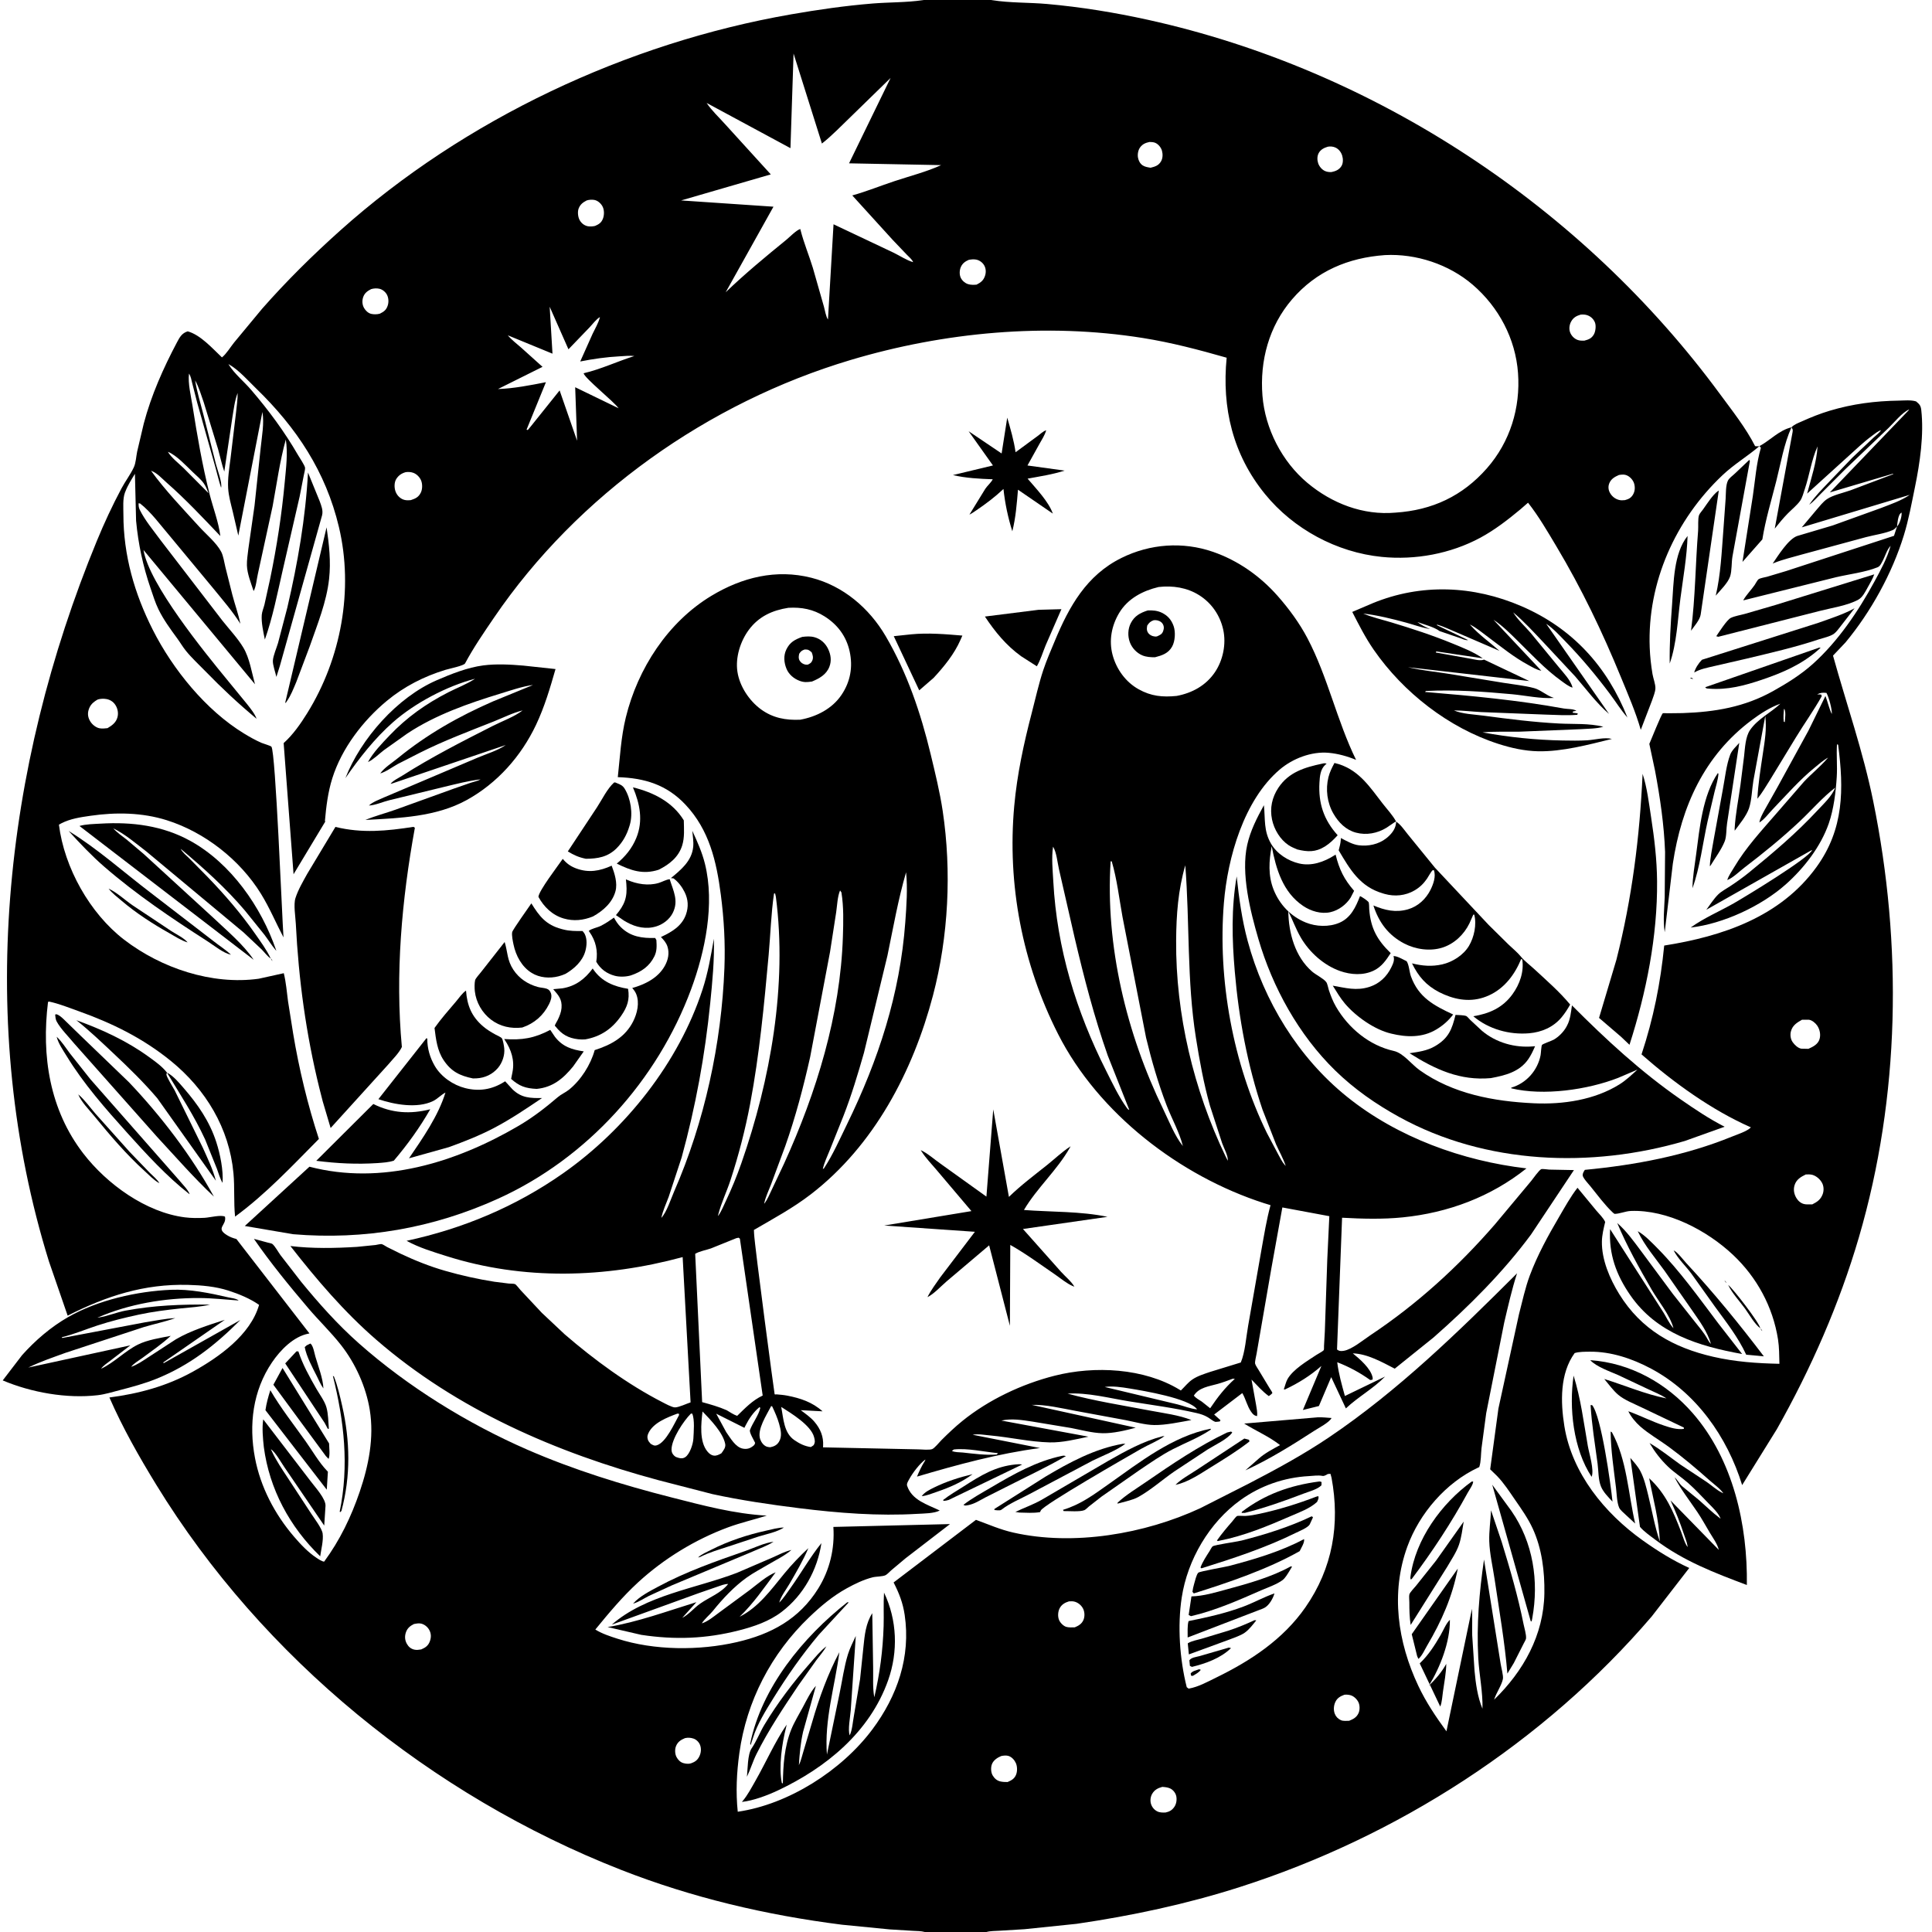<svg version="1.1" xmlns="http://www.w3.org/2000/svg" style="display: block;" viewBox="0 0 2048 2048" width="1024" height="1024">
<path transform="translate(0,0)" fill="rgb(255,255,255)" d="M 0 0 L 0 2048 L 2048 2048 L 2048 0 L 0 0 z"/>
<path transform="translate(0,0)" fill="rgb(0,0,0)" d="M 980.306 2048 C 976.438 2046.89 971.729 2047.02 967.698 2046.75 L 943.038 2045.24 L 892.5 2040.27 C 811.988 2030.06 733.647 2011.67 658 1981.99 C 457.626 1903.38 278.358 1757.88 165.689 1573.98 C 147.452 1544.22 129.948 1513.41 115.98 1481.39 C 147.046 1477.39 176.895 1469.32 204.436 1454.03 C 232.079 1438.69 265.484 1415.13 274.634 1383.22 C 265.035 1376.49 253.213 1371.66 242.098 1368.08 C 228.498 1363.7 213.738 1362.4 199.513 1362.03 C 152.723 1360.83 113.027 1373.73 71.713 1394.63 L 51.881 1337.17 C -26.171 1085.85 3.386 814.5 102.634 573.459 C 110.451 554.476 119.136 535.795 128.8 517.685 C 132.803 510.183 138.276 503.036 141.829 495.415 C 144.084 490.579 144.299 484.055 145.368 478.825 L 152.398 449 C 160.318 418.995 173.145 390.155 187.653 362.783 C 190.519 357.376 192.871 353.095 199 351.237 C 212.684 355.078 225.146 369.316 235.279 378.862 C 239.91 375.223 244.388 367.759 248.165 363.071 L 277.882 327.249 C 303.693 297.906 331.666 270.27 360.787 244.225 C 492.777 126.174 664.252 45.61 838.474 15.233 C 867.149 10.233 895.912 6.092 924.929 3.726 C 942.546 2.29 960.867 2.726 978.292 0.158 L 979.298 0 L 1050.7 0 L 1051.7 0.173 C 1070.55 3.191 1090.81 2.524 1109.93 4.22 C 1145.72 7.392 1181.97 13.297 1217.05 21.039 C 1457.76 74.169 1677.54 219.494 1823.4 417.927 C 1836.24 435.385 1850.69 453.587 1860.5 472.924 C 1862.28 473.164 1863.27 473.165 1865.01 472.958 C 1852.37 483.75 1838.19 492.13 1825.99 503.65 C 1776.04 550.816 1746.1 617.411 1748.76 686.383 C 1749.12 695.883 1750.15 705.147 1751.72 714.527 C 1752.49 719.114 1755 725.428 1754.8 729.807 C 1754.61 733.791 1752.44 738.883 1751.17 742.68 L 1739.29 773.657 C 1733.82 754.599 1725.9 736.467 1718.38 718.157 C 1698.48 669.653 1676.68 624.096 1649.77 579.033 C 1640.43 563.406 1631.06 547.188 1619.78 532.891 L 1611.5 540.086 C 1598.26 551.1 1584.36 561.851 1569.16 570.031 C 1537.6 587.019 1500.24 593.891 1464.65 590.327 C 1417.08 585.563 1371.17 560.875 1340.97 523.75 C 1306.8 481.75 1295.08 432.333 1300.31 379.189 C 1270.8 370.764 1241.82 363.122 1211.46 358.282 C 1108.95 341.937 1000.64 352.008 901.514 381.652 C 750.722 426.747 612.4 524.42 523.618 654.817 C 512.934 670.508 501.934 686.488 492.99 703.229 C 491.669 705.702 476.053 708.885 472.351 710.015 C 449.419 717.012 428.479 727.66 410 742.987 C 384.671 763.997 362.209 793.357 352.259 825 C 347.641 839.684 345.771 854.992 344.422 870.269 L 344.839 870.839 L 311.181 926.741 L 300.686 787.703 C 310.508 778.927 318.651 767.264 325.581 756.103 C 361.599 698.092 375.067 625.169 359.241 558.543 C 345.335 499.998 314.335 453.284 271.495 411.771 C 263.386 403.913 253.295 392.422 243.552 386.788 L 242.151 386.011 L 241.202 385.005 L 242.151 386.011 L 242.642 386.818 C 248.766 396.462 258.628 404.444 266.113 413.154 C 284.857 434.966 301.523 457.52 315.935 482.419 C 317.331 484.832 323.28 493.613 323.394 495.97 C 323.5 498.153 322.406 501.724 322.008 503.955 L 317.651 526.273 L 299.568 604.937 C 294.041 628.959 289.042 654.744 280.761 677.929 C 279.144 669.997 276.852 659.756 277.483 651.76 C 277.754 648.319 279.543 644.206 280.366 640.772 L 286.296 613.883 C 293.417 579.606 298.679 545.331 301.89 510.469 C 303.222 496.02 305.258 480.297 302.968 465.909 C 296.585 488.909 293.356 513.025 289.012 536.498 L 273.372 608.273 C 272.153 613.384 271.402 622.501 268.84 626.558 C 266.093 618.209 262.043 608.203 261.739 599.375 C 261.545 593.729 262.634 587.752 263.226 582.137 L 269.809 536.04 L 276.362 474.447 C 277.594 462.253 280.249 448.859 278.162 436.689 L 252.615 567.753 L 246.778 542.551 C 244.815 534.369 242.356 525.986 241.851 517.553 C 241.234 507.258 242.984 496.752 244.294 486.567 L 250.132 437.839 C 250.821 430.869 252.002 423.58 251.916 416.581 C 248.674 424.856 247.717 434.475 246.208 443.204 L 237.75 499.91 C 235.064 492.2 233.414 484.159 231.224 476.298 L 215.94 426.415 C 213.253 418.749 210.804 410.309 206.846 403.215 C 208.789 415.293 212.483 427.291 215.537 439.133 L 228.899 492 C 230.373 497.76 235.849 512 234.351 517 C 231.871 509.571 230.276 502.041 228.121 494.54 L 209.047 426.913 L 203.822 406.448 C 202.943 402.896 202.406 399.064 200.342 396.005 C 199.064 406.366 202.405 419.613 204.036 429.987 C 208.981 461.452 214.423 493.023 222.212 523.917 C 225.847 538.334 231.771 553.506 233.574 568.213 C 215.216 548.95 196.85 529.301 176.822 511.767 C 171.794 507.364 166.424 501.17 160.099 499.019 L 159.005 498.075 L 160.099 499.019 C 175.031 519.736 193.963 539.366 211.176 558.329 C 218.43 566.32 229.507 575.449 234.439 584.836 C 236.784 589.299 237.655 595.988 238.869 600.946 L 246.285 630.457 C 248.939 640.666 252.703 650.927 254.801 661.216 C 246.366 647.728 235.813 635.728 225.803 623.403 L 180.128 568.328 C 170.48 557.111 160.187 542.769 148.5 533.708 L 146.914 533.5 C 146.884 536.222 146.987 538.039 148.207 540.516 C 153.778 551.821 163.207 563.008 170.667 573.212 L 235.882 658.056 C 243.223 667.301 251.928 676.458 257.991 686.576 C 264.498 697.433 266.956 713.141 270.292 725.328 L 152.102 582.998 C 158.048 619.246 216.638 691.219 241.045 720.904 L 261.834 746.306 C 265.41 750.846 270.044 756.51 271.992 761.94 C 252.792 745.988 235.041 729.382 217.65 711.468 C 210.853 704.467 203.195 697.466 197.08 689.885 C 193.723 685.724 191.03 681.054 187.872 676.741 C 180.692 666.937 173.371 656.963 168.018 646 C 164.573 638.946 162.203 631.16 159.657 623.739 C 151.587 600.208 146.577 576.801 144.256 552.019 L 143.029 502.254 C 139.335 508.349 135.49 514.327 132.924 521 L 132.374 522.394 C 130 528.995 130.802 538.251 130.807 545.259 C 130.838 588.676 142.488 629.146 161.988 667.684 C 183.19 709.586 218.218 752.9 258.742 777.592 C 264.749 781.252 270.915 784.732 277.375 787.536 C 279.101 788.286 286.849 790.509 287.706 791.514 C 292.152 796.73 298.945 972.161 300.525 993.666 C 292.399 978.203 285.891 962.483 276.653 947.495 C 254.472 911.51 217.178 882.227 176.848 869.492 C 150.745 861.25 122.878 860.877 96 864.753 C 85.26 866.302 74.543 867.834 64.79 872.866 L 62.461 874.181 C 68.129 919.728 95.185 968.106 131.519 996.065 C 170.776 1026.27 224.72 1044.39 274.24 1037.5 L 300.822 1031.63 C 303.259 1041.48 304.007 1051.47 305.335 1061.5 L 310.77 1095.72 C 316.996 1133.11 326.197 1171.32 338.04 1207.33 C 309.599 1236.01 281.888 1265.71 249.191 1289.67 C 247.619 1274.3 248.894 1258.9 247.47 1243.57 C 243.048 1195.97 217.991 1154.63 181.23 1124.73 C 151.396 1100.47 119.025 1084.61 82.997 1071.74 C 72.838 1068.11 62.683 1063.99 52.117 1061.72 L 50.909 1062.09 C 43.82 1119.22 52.567 1176.46 88.452 1222.93 C 113.352 1255.17 154.606 1285.17 195.898 1290.43 C 202.77 1291.3 210.086 1291.3 217.004 1290.93 C 222.355 1290.64 234.322 1287.49 238.5 1289.71 C 240.497 1299.11 228.138 1301.48 240.399 1309.2 C 243.625 1311.23 246.92 1312.45 250.587 1313.39 L 328.037 1413.52 L 327.146 1413.68 C 311.191 1416.65 297.177 1431.15 288.361 1444.14 C 267.976 1474.19 263.601 1510.27 270.293 1545.5 C 276.147 1576.32 291.246 1605.08 311.544 1628.77 C 318.54 1636.94 326.643 1645.59 335.694 1651.5 C 337.869 1652.92 341.093 1655.17 343.607 1655.4 C 360.289 1632.71 372.237 1607.95 381.305 1581.34 C 390.743 1553.63 396.689 1524.05 391.998 1494.75 C 388.067 1470.2 376.745 1445.19 361.397 1425.69 C 350.623 1411.99 337.997 1399.93 326.725 1386.67 C 306.708 1363.1 286.734 1338.72 269.179 1313.26 L 283.827 1317.2 C 284.815 1317.48 287.863 1318.04 288.572 1318.55 C 291.344 1320.59 295.075 1327.43 297.258 1330.39 L 319.142 1358.66 C 338.213 1381.93 357.889 1404.03 380.441 1424.01 C 432.289 1469.94 495.739 1509.17 559.17 1536.78 C 608.29 1558.16 660.054 1574.16 711.908 1587.35 C 745.224 1595.83 778.257 1604.73 812.798 1606.62 C 799.125 1610.95 785.142 1614.09 771.681 1619.08 C 736.953 1631.95 703.862 1652.17 676.565 1677.21 C 659.761 1692.62 645.477 1709.79 631.076 1727.38 C 638.182 1731.81 646.486 1734.5 654.414 1737.06 C 693.454 1749.68 741.317 1749.86 781 1740.73 C 817.463 1732.34 847.26 1716.26 867.384 1683.85 C 879.569 1664.22 884.969 1641.6 883.403 1618.61 L 1007.04 1615.59 L 959.968 1651.82 L 944.712 1664.61 C 942.966 1666.1 940.617 1668.82 938.703 1669.77 C 935.636 1671.29 928.736 1671.09 925.017 1672.03 C 915.475 1674.44 906.122 1678.97 897.546 1683.71 C 882.694 1691.91 869.955 1702.63 857.756 1714.32 C 817.558 1752.84 791.374 1803.19 783.756 1858.33 C 780.89 1879.07 779.862 1899.64 782.046 1920.52 C 835.874 1912.72 892.225 1876.8 924.753 1833.22 C 951.228 1797.75 965.571 1756.27 958.996 1711.87 C 957.117 1699.19 953.078 1688.8 947.252 1677.47 L 1034.57 1611.09 C 1047.81 1615.92 1060.2 1621.43 1074.04 1624.57 C 1137.91 1639.08 1213.59 1626.05 1272.28 1598.78 L 1324.13 1572.47 C 1353.07 1557.43 1381.67 1541.93 1408.74 1523.67 C 1482.13 1474.16 1545.72 1412.04 1608.13 1349.78 C 1602.6 1366.87 1598.67 1384.42 1594.55 1401.89 L 1575.44 1498.01 L 1570.46 1535.2 C 1569.76 1541.46 1570.06 1549.34 1568.06 1555.18 L 1566.91 1555.71 C 1532.71 1571.65 1504.62 1604.31 1491.81 1639.55 C 1474 1688.55 1481.6 1740.75 1503.43 1787 C 1511.65 1804.42 1521.97 1819.73 1533.29 1835.26 L 1560.34 1705.37 C 1560.89 1714.66 1560.38 1724.16 1560.6 1733.49 L 1563.07 1771.1 C 1564.29 1784.26 1566.26 1799.05 1571.48 1811.3 C 1571.98 1793.63 1567.97 1775.28 1567.02 1757.51 C 1565.13 1722.24 1568.03 1688.05 1573.12 1653.17 L 1590.71 1763.54 C 1591.26 1767.37 1593.86 1776.43 1593.14 1779.86 C 1591.69 1786.78 1586.01 1794.57 1583.82 1801.73 C 1614.91 1771.55 1636.4 1733.28 1637.1 1688.93 C 1637.47 1665.76 1634.52 1641.63 1624.76 1620.36 C 1619.8 1609.55 1612.73 1599.58 1605.99 1589.82 C 1600.05 1581.23 1594.22 1572.14 1586.94 1564.62 L 1579.65 1557.54 L 1588.38 1493.13 L 1610.19 1393.14 C 1613.78 1379.42 1616.73 1365.22 1621.71 1351.93 C 1629.74 1330.48 1641.03 1309.86 1652.61 1290.14 C 1658.69 1279.77 1664.82 1268.57 1672.22 1259.09 L 1692.09 1283.17 C 1695.11 1286.77 1699.71 1291.1 1701.55 1295.33 C 1699.95 1302.11 1698.2 1309 1698.08 1316 C 1697.73 1335.33 1706.46 1355.65 1716.49 1371.86 C 1739.82 1409.54 1773.96 1428.56 1816.05 1438.23 C 1839.5 1443.61 1862.32 1445.18 1886.26 1445.69 C 1886.03 1437.09 1886.1 1428.26 1884.76 1419.75 C 1879.35 1385.36 1862.44 1354.1 1837.06 1330.2 C 1809.47 1304.22 1767.48 1282.18 1728.75 1283.67 C 1723.05 1283.89 1716.65 1286.8 1711.47 1286.75 C 1711.28 1286.75 1709.75 1285.44 1709.65 1285.35 C 1701.01 1277.23 1693.32 1266.66 1685.86 1257.45 C 1684.04 1255.19 1677.63 1248.45 1677.69 1245.74 C 1677.75 1243.45 1678.84 1241.97 1680 1240.1 C 1733.32 1235 1786.27 1225.12 1836.08 1204.8 C 1841.29 1202.67 1852.34 1199.15 1856.02 1195.05 C 1814.47 1176.76 1774.13 1147.63 1740.09 1117.7 C 1752.7 1079.6 1760.19 1042.23 1764.13 1002.33 C 1825.89 992.577 1887.36 971.961 1925.62 919.015 C 1954.73 878.736 1954.63 836.493 1948.5 789.442 L 1947.27 789.038 C 1946.57 800.541 1947.75 812.13 1947.03 823.605 C 1946.03 839.527 1943.85 857.625 1938.63 872.745 C 1930.14 897.344 1912.27 920.346 1892.97 937.494 C 1866.98 960.577 1826.63 979.279 1792.19 983.248 C 1806.31 973.003 1822.97 966.067 1838.11 957.403 C 1850.71 950.193 1917.5 909.652 1920.99 901.081 L 1921.95 900.217 L 1920.99 901.081 L 1919.21 901.872 L 1808.76 964.4 C 1812.68 959.115 1816.65 952.827 1821.3 948.213 C 1824.67 944.864 1829.96 942.108 1833.98 939.448 C 1840.9 934.865 1847.62 930.117 1854.05 924.858 C 1879.77 903.843 1904.13 883.305 1926.77 858.913 C 1933.1 852.092 1942.14 843.787 1945.33 834.998 C 1931.89 845.32 1920.31 858.905 1907.93 870.544 C 1889.15 888.209 1869.47 904.194 1848.98 919.82 C 1843.9 923.691 1836.83 930.757 1830.96 932.877 C 1832.39 928.234 1835.81 923.493 1838.31 919.276 C 1850.81 898.261 1867.02 880.842 1882.92 862.464 L 1912.3 828.634 C 1920.27 820.158 1929.49 812.832 1937.07 804.011 L 1937.84 803.105 L 1939 802 L 1939.98 801.096 L 1939 802 L 1937.84 803.105 C 1932.65 805.896 1928.04 810.099 1923.47 813.825 C 1907.48 826.859 1893.58 842.842 1879.29 857.71 C 1875.19 861.974 1870.01 868.921 1865.03 871.865 C 1865.67 867.327 1868.32 862.896 1870.42 858.877 L 1884.31 834.206 L 1917.03 774.5 L 1935.05 737.743 C 1937.44 744.014 1938.87 750.957 1941.79 756.955 C 1942.27 752.233 1938.55 738.623 1936.1 734.5 C 1931.99 734.11 1929.94 734.22 1926.22 736.058 L 1924.9 736.894 L 1924 737.776 L 1924.9 736.894 L 1926.22 736.058 L 1930.5 736.212 L 1931.12 738 C 1922.7 753.107 1912.47 767.238 1903.51 782.033 L 1876.12 827.025 C 1871.9 833.616 1867.88 840.684 1862.89 846.703 C 1863.71 830.837 1866.35 814.72 1868.69 798.999 C 1870.75 785.141 1872.93 773.016 1871.25 759.035 L 1858.68 827.352 C 1857.16 836.371 1856.92 848.019 1854.09 856.61 C 1851.41 864.764 1843.96 873.679 1838.84 880.584 L 1838.81 878.196 C 1839.69 862.892 1842.86 847.397 1844.94 832.181 L 1848.81 801.52 C 1849.79 793.005 1850.16 781.077 1855.16 773.811 C 1863.33 761.959 1877.16 755.556 1887.25 745.975 C 1876.55 749.671 1865.81 756.669 1856.78 763.422 C 1806.64 800.949 1782.44 854.65 1773.27 915.5 L 1764.68 988.178 C 1762.75 976.203 1764.2 963.116 1764.66 951 L 1765.05 903.152 C 1764 874.476 1759.7 845.025 1754.39 816.854 L 1748.36 788.551 C 1750.02 784.995 1761.16 756.748 1762.68 756.102 C 1763.35 755.817 1766.72 756.101 1767.63 756.098 L 1783.7 755.912 C 1818.09 754.751 1849.28 749.471 1879.59 732.553 C 1894.34 724.314 1909.1 715.117 1921.71 703.796 C 1948.44 679.812 1969.99 647.756 1987.03 616.402 C 1993.67 604.19 2000.35 592.061 2004.13 578.624 C 2000.25 582.413 1998.17 590.123 1995.47 594.998 C 1994.03 597.585 1993.03 600.257 1990.15 601.402 C 1976.66 606.751 1960.55 608.535 1946.35 611.86 L 1848 636.407 L 1848.27 635.696 C 1851.4 630.362 1856.39 625.354 1859.97 620.159 C 1860.83 618.914 1863.01 614.738 1864.14 614.015 C 1866.32 612.616 1870.5 612.109 1873.11 611.391 L 1893.33 605.343 L 2007.72 567.993 L 2010.93 558.059 L 2011.61 557.346 C 2014.08 554.124 2016.16 547.368 2015.74 543.351 L 2014.81 543.951 C 2011.98 546.354 2011.34 554.391 2010.93 558.059 C 2009.56 559.511 2008.36 561.014 2006.5 561.846 C 1998.3 565.511 1987.01 567.006 1978.1 569.357 L 1910.17 587.768 C 1900.25 590.659 1889.99 592.944 1880.42 596.855 L 1879.11 597.4 C 1884.71 589.258 1895.7 571.388 1905.19 568.141 L 1942.72 557.008 L 1993.9 538.54 C 2004.32 534.465 2015.21 530.883 2024.46 524.527 L 1909.97 559.014 L 1925.64 540.374 C 1928.95 536.562 1932.41 532.033 1936.59 529.145 C 1942.87 524.799 1954.31 522.356 1961.66 519.734 L 2006.99 502.605 L 2006.5 502.173 L 1939.69 521.998 L 2022.77 435.445 L 2023.89 433.974 L 2024.91 433.006 L 2023.89 433.974 C 2016.32 437.241 2007.99 447.797 2001.96 453.619 L 1956.19 497.312 L 1930.18 523.34 C 1926.33 527.119 1922.24 531.987 1917.84 535.046 C 1923.98 525.982 1931.86 518.253 1939.36 510.325 L 1963.62 485.101 L 1985.88 464.039 C 1988.24 461.81 1992.44 458.753 1993.94 456 L 1995.01 455.034 L 1996.76 454.005 L 1995.01 455.034 L 1993.94 456 C 1990.71 456.968 1987.27 459.861 1984.53 461.88 C 1975.45 468.579 1967.21 476.52 1958.84 484.06 L 1915.63 523.243 C 1919.94 507.177 1925.67 489.821 1926.71 473.162 C 1920.33 486.969 1918.03 504.14 1913.07 518.703 C 1911.8 522.408 1910.51 527.657 1908.24 530.85 C 1904.84 535.634 1899.37 540.017 1895.21 544.219 C 1890.21 549.272 1885.75 554.807 1881.31 560.358 L 1896.44 478.308 L 1899.62 461.184 C 1899.83 459.822 1900.62 456.772 1900.32 455.515 C 1900.11 454.589 1899.45 453.823 1899.02 452.978 C 1902 449.825 1906.26 448.392 1910.17 446.629 C 1919.74 442.302 1929.41 438.446 1939.48 435.418 C 1963.77 428.12 1987.68 425.051 2012.93 424.676 C 2018.8 424.588 2025.46 423.785 2031.12 425.5 C 2034.66 428.438 2036.09 429.88 2036.62 434.621 C 2039.57 460.837 2035.21 490.703 2029.94 516.326 C 2026.4 533.519 2023.32 550.653 2018.15 567.469 C 2005.75 607.798 1983.22 648.552 1956.3 681.02 L 1943.07 694.985 C 1957.4 746.567 1974.94 796.564 1985.66 849.168 C 2016.69 1001.29 2014.27 1162.13 1970.5 1311.65 C 1949.8 1382.38 1919.74 1450.82 1883.55 1514.97 L 1846.75 1574.26 C 1831 1523.19 1798.03 1476.32 1750.18 1450.8 C 1730.34 1440.23 1707.86 1432.61 1685.21 1432.85 C 1680.22 1432.91 1674.01 1432.81 1669.21 1434.3 C 1653.45 1455.96 1654.21 1486.23 1658.28 1511.67 C 1666.28 1561.64 1700.93 1604.05 1741.17 1632.75 C 1756.94 1644 1773.03 1654.05 1790.68 1662.11 L 1750.92 1713.49 C 1636.56 1847.09 1481.08 1947.06 1313.83 2000.48 C 1257.59 2018.45 1199.68 2030.8 1141.29 2039.32 L 1086 2045.04 L 1059.7 2046.64 C 1055.24 2046.95 1049.98 2046.8 1045.7 2048 L 980.306 2048 z M 749.057 109.134 C 754.432 117.238 762.065 124.236 768.525 131.5 L 817.074 184.86 L 722.008 212.47 L 819.907 219.1 L 769.253 309.811 C 789.73 290.155 811.351 272.241 833.344 254.354 C 836.992 251.387 844.119 243.957 848.339 242.749 L 848.632 243.941 C 852.062 257.431 857.546 270.528 861.634 283.854 L 873.407 325.088 C 874.53 329.011 875.473 335.57 877.677 338.699 L 883.579 237.744 L 946.99 267.755 C 953.42 270.838 961.272 276.045 967.979 277.898 L 968.905 278.774 L 967.979 277.898 C 966.749 274.866 963.399 272.219 961.151 269.881 L 946.303 254.307 L 903.445 207.161 C 918.698 202.918 933.332 196.948 948.352 191.97 C 964.544 186.604 982.17 182.127 997.667 175.041 L 900.024 173.136 L 944.05 82.645 L 901.686 123.94 C 891.728 133.415 882.098 143.701 871.257 152.159 L 841.211 56.77 L 837.916 157.052 L 749.057 109.134 L 748.067 108.239 L 749.057 109.134 z M 562.561 452.137 L 593.216 413.873 L 611.739 467.215 L 609.716 410.479 L 655.763 432.792 C 650.838 425.732 619.72 400.877 618.657 395.674 C 637.262 391.308 654.267 383.127 672.447 377.403 C 667.393 376.818 661.908 377.45 656.811 377.722 C 642.751 378.473 628.869 380.438 615.063 383.18 L 628.117 354 C 630.882 348.141 634.423 342.392 635.973 336.086 L 636.793 335.085 L 635.973 336.086 C 631.929 338.442 628.381 343.421 625.093 346.881 L 602.588 370.268 L 582.686 325.183 L 585.659 374.908 L 538.291 355.442 C 542.281 360.265 547.707 364.313 552.399 368.452 L 575.102 388.871 L 527.874 412.393 C 544.355 411.876 562.486 408.322 578.699 405.142 L 558.158 455.5 L 559.5 455.814 L 562.561 452.137 z M 176.979 478.037 L 178 479 C 181.657 485.191 189.333 491.073 194.56 496.144 L 221.056 522.766 C 219.672 519.328 218.239 515.597 216.114 512.543 C 213.032 508.113 208.339 504.253 204.43 500.535 C 197.174 493.632 187.501 482.977 178.369 479.075 L 178 479 L 176.979 478.037 L 176.005 477.194 L 176.979 478.037 z M 1218.51 150.5 C 1214.36 151.36 1211.09 152.75 1208.52 156.297 C 1206.43 159.181 1205.69 163.632 1206.32 167.104 C 1206.91 170.338 1208.55 173.541 1211.36 175.358 C 1213.81 176.944 1216.84 177.342 1219.67 177.807 C 1224.5 176.604 1228.1 175.539 1230.74 171.03 C 1232.63 167.801 1232.72 163.446 1231.76 159.888 C 1230.81 156.391 1227.97 152.854 1224.6 151.4 C 1222.73 150.59 1220.52 150.565 1218.51 150.5 z M 1407.61 155.5 C 1403.59 156.718 1399.86 158.482 1397.82 162.392 C 1396.14 165.598 1396.19 169.658 1397.31 173.03 C 1398.44 176.42 1401.27 179.875 1404.62 181.317 C 1406.92 182.308 1409 182.491 1411.5 182.378 C 1415.85 181.457 1419.45 180.045 1421.95 176.122 C 1423.91 173.047 1423.83 168.298 1422.76 164.906 C 1421.62 161.252 1419.07 157.921 1415.5 156.359 C 1413.03 155.277 1410.24 155.034 1407.61 155.5 z M 621.862 212.5 C 617.874 214.611 615.175 216.581 613.437 220.893 C 612.022 224.406 612.644 230.133 614.479 233.376 C 616.261 236.524 619.104 238.872 622.645 239.735 C 625.179 240.353 628.26 240.062 630.792 239.5 C 634.91 237.71 637.526 236.062 639.17 231.703 C 640.643 227.794 640.649 222.376 638.607 218.66 C 636.899 215.553 633.703 212.691 630.168 211.976 C 627.554 211.448 624.387 211.667 621.862 212.5 z M 1468.11 270.405 C 1429.25 273.191 1395.4 287.316 1369.63 317.314 C 1345.15 345.815 1335.28 382.409 1338.26 419.521 C 1341.07 454.535 1359.02 489.387 1385.89 511.867 C 1411.97 533.689 1444.92 546.47 1479.25 543.408 C 1518.17 540.853 1550.33 525.885 1576.23 496.37 C 1600.77 468.4 1611.83 432.342 1609.17 395.501 C 1606.54 359.097 1588.73 325.513 1561.12 301.817 C 1535.95 280.213 1501.13 268.698 1468.11 270.405 z M 1026.79 275.5 C 1023.06 277.163 1020.2 279.232 1018.51 283.098 C 1017.04 286.47 1016.86 291.151 1018.47 294.505 C 1019.92 297.516 1022.86 300.082 1026 301.126 C 1028.92 302.098 1032.15 301.978 1035.17 301.743 C 1039.57 299.521 1042.44 297.389 1044.1 292.565 C 1045.33 288.972 1045.26 284.944 1043.43 281.56 C 1041.76 278.485 1038.75 276.177 1035.37 275.307 C 1032.69 274.619 1029.47 274.93 1026.79 275.5 z M 393.366 306.5 C 389.391 308.513 386.349 310.772 384.91 315.182 C 383.702 318.884 383.964 323.115 385.922 326.5 C 387.54 329.297 390.267 331.948 393.5 332.716 C 396.327 333.388 399.929 333.312 402.708 332.5 C 407.025 330.349 409.49 328.561 411.013 323.842 C 412.181 320.223 411.94 315.884 410.223 312.5 C 408.767 309.631 405.628 306.977 402.5 306.174 C 399.595 305.427 396.2 305.625 393.366 306.5 z M 1675.62 333.5 C 1671.09 334.818 1667.82 336.609 1665.46 340.863 C 1663.64 344.125 1663.03 348.562 1664.31 352.132 C 1665.58 355.688 1668.47 358.78 1671.98 360.213 C 1674.43 361.217 1676.9 361.139 1679.5 361.095 C 1684.04 359.884 1687.18 358.8 1689.66 354.332 C 1691.38 351.225 1692.05 345.167 1690.7 341.831 C 1689.29 338.343 1686.66 335.753 1683.17 334.354 C 1680.71 333.364 1678.23 333.3 1675.62 333.5 z M 203.764 398.5 L 205.103 398.5 L 203.764 398.5 z M 204.851 400.5 L 206.147 400.5 L 204.851 400.5 z M 205.51 402.5 L 207.49 403.5 L 205.51 402.5 z M 430.102 500.5 C 425.802 501.693 422.494 503.86 420.078 507.726 C 417.892 511.225 417.863 516.457 419.047 520.274 C 420.293 524.29 423.178 527.704 427.09 529.375 C 429.851 530.555 432.579 530.396 435.5 530.142 C 440.528 528.505 443.887 526.928 446.223 521.895 C 447.846 518.397 447.882 513.093 446.454 509.5 C 445.003 505.851 441.767 502.508 438.046 501.18 C 435.544 500.287 432.704 500.133 430.102 500.5 z M 1716.14 503.5 C 1711.63 505.488 1707.73 507.647 1705.85 512.482 C 1704.54 515.869 1704.9 519.343 1706.65 522.5 C 1708.7 526.198 1712.16 528.928 1716.26 529.961 C 1718.42 530.504 1720.31 530.367 1722.5 530.152 C 1726.28 529.127 1728.82 527.965 1730.93 524.5 C 1733.09 520.946 1733.39 516.914 1732.35 512.938 C 1731.43 509.401 1728.52 505.956 1725.29 504.275 C 1722.25 502.687 1719.41 502.973 1716.14 503.5 z M 103.615 741.5 C 98.86 744.192 95.549 747.106 93.934 752.5 C 92.619 756.894 93.33 760.882 95.729 764.768 C 97.751 768.044 101.637 771.267 105.5 771.998 C 108.142 772.498 111.299 772.212 113.947 771.88 C 118.754 769.053 122.976 766.009 124.513 760.339 C 125.737 755.824 124.728 750.804 122.102 746.979 C 119.868 743.726 116.607 741.682 112.725 741.009 C 109.849 740.51 106.397 740.606 103.615 741.5 z M 1891.05 751.5 C 1890.75 756.018 1890.25 760.494 1890.87 765 L 1891.93 765.5 C 1892.18 761.345 1893.24 755.73 1891.67 751.849 L 1891.05 751.5 z M 1878 766.5 L 1879.49 766.5 L 1878 766.5 z M 1910.15 1080.99 C 1904.81 1084.05 1900.22 1086.8 1898.47 1093.19 C 1897.44 1096.96 1898.03 1101.52 1900.31 1104.73 C 1902.35 1107.61 1905.86 1111.06 1909.5 1111.65 L 1915.79 1111.78 L 1916.96 1111.81 C 1921.8 1109.67 1927.15 1107.05 1928.79 1101.5 C 1930.2 1096.72 1929.09 1091.29 1926.35 1087.22 C 1924.55 1084.54 1920.8 1081.34 1917.5 1080.97 L 1911.25 1080.96 L 1910.15 1080.99 z M 1914.24 1244.96 C 1908.94 1247.55 1904.3 1250.25 1902.37 1256.19 C 1900.83 1260.94 1901.72 1265.72 1904.23 1269.94 C 1906 1272.92 1908.89 1275.48 1912.33 1276.32 C 1914.69 1276.9 1917.32 1276.69 1919.73 1276.7 L 1921.06 1276.71 C 1926.35 1274.09 1930.09 1271.5 1932.17 1265.75 C 1933.43 1262.24 1933.36 1257.89 1931.75 1254.5 C 1929.82 1250.43 1925.61 1246.63 1921.24 1245.4 C 1919.02 1244.77 1916.53 1244.91 1914.24 1244.96 z M 1407.6 1562.5 C 1405.61 1563.49 1403.9 1564.94 1401.69 1564.49 C 1397.43 1563.63 1391.74 1564.49 1387.37 1564.73 C 1361.22 1566.17 1336.2 1574.84 1314.9 1590.18 C 1281.92 1613.95 1258.83 1653.34 1252.69 1693.36 C 1248.06 1723.56 1250.53 1758.93 1257.99 1788.5 L 1260.02 1790.03 C 1270.34 1788.24 1279.93 1782.82 1289.27 1778.26 C 1325.84 1760.43 1360.13 1737.82 1383.73 1703.94 C 1412.68 1662.38 1420.62 1615.83 1411.49 1566.5 L 1410.35 1562.32 L 1407.6 1562.5 z M 1133.18 1697.5 C 1129.01 1698.76 1125.5 1700.71 1123.35 1704.68 C 1121.42 1708.27 1121.06 1713.65 1122.71 1717.41 C 1123.99 1720.35 1127.4 1723.79 1130.5 1724.61 C 1133.08 1725.3 1136.64 1725.13 1139.31 1725.04 C 1143.2 1723.42 1146.55 1721.51 1148.37 1717.5 C 1149.98 1713.96 1149.91 1709.28 1148.35 1705.75 C 1146.78 1702.21 1143.44 1699.24 1139.78 1698.02 C 1137.52 1697.27 1135.52 1697.37 1133.18 1697.5 z M 438.871 1721.5 C 434.79 1723.51 431.854 1725.85 430.307 1730.29 C 428.839 1734.51 429.115 1738.71 431.337 1742.61 C 433.128 1745.75 435.597 1747.85 439.156 1748.66 C 441.629 1749.23 444.034 1748.85 446.5 1748.46 C 451.025 1746.54 453.989 1744.51 455.712 1739.71 C 457.145 1735.73 457.152 1731.8 455.132 1728 C 453.328 1724.6 449.965 1721.84 446.173 1721.04 C 443.746 1720.53 441.269 1721.06 438.871 1721.5 z M 1425.13 1796.5 C 1420.79 1798.08 1417.42 1799.96 1415.44 1804.36 C 1413.75 1808.1 1413.42 1812.72 1414.89 1816.58 C 1416.09 1819.74 1418.28 1822 1421.33 1823.42 C 1423.8 1824.57 1427.52 1824.16 1430.19 1824.1 C 1434.62 1822.28 1438.07 1820.5 1440.13 1815.93 C 1441.6 1812.67 1441.55 1807.73 1440.02 1804.5 C 1438.46 1801.21 1435.09 1797.94 1431.52 1796.98 C 1429.5 1796.43 1427.2 1796.26 1425.13 1796.5 z M 726.091 1842.5 C 721.619 1844.33 718.25 1846.57 716.482 1851.29 C 715.249 1854.58 715.456 1859.37 717.116 1862.5 C 718.693 1865.47 721.176 1868.1 724.5 1868.99 C 727.092 1869.69 729.916 1870.01 732.5 1869.2 C 736.497 1867.76 739.15 1866.07 741.152 1862.19 C 743.136 1858.35 743.64 1853.73 742.049 1849.65 C 740.885 1846.67 738.175 1844.01 735.138 1842.97 C 732.243 1841.98 729.054 1841.8 726.091 1842.5 z M 1061.23 1861.5 C 1057.17 1863.21 1052.87 1866.04 1051.36 1870.44 C 1050.18 1873.88 1050.4 1878.8 1052.24 1881.97 C 1054.06 1885.09 1056.65 1887.47 1060.21 1888.34 C 1062.82 1888.98 1065.42 1889.05 1068.09 1889.02 C 1072.19 1887.24 1075.25 1885.65 1077.04 1881.34 C 1078.53 1877.73 1078.44 1872.55 1076.87 1868.98 C 1075.45 1865.76 1072.64 1862.6 1069.26 1861.43 C 1066.88 1860.6 1063.67 1860.95 1061.23 1861.5 z M 1232.08 1894.17 C 1227.39 1895.45 1223.85 1897.24 1221.31 1901.6 C 1219.58 1904.58 1219.07 1908.76 1220.05 1912.07 C 1221.08 1915.57 1223.51 1918.52 1226.78 1920.16 C 1229.41 1921.48 1232.63 1921.45 1235.5 1921.34 C 1239.6 1920.45 1242.39 1918.96 1244.82 1915.42 C 1247 1912.26 1247.66 1907.9 1246.92 1904.14 C 1246.25 1900.74 1243.62 1897.35 1240.5 1895.87 C 1237.88 1894.63 1234.94 1894.37 1232.08 1894.17 z"/>
<path transform="translate(0,0)" fill="rgb(0,0,0)" d="M 1109 456.078 C 1107.56 461.33 1104.29 466.173 1101.66 470.911 L 1089.16 493.432 L 1128.52 498.857 C 1115.77 503.003 1102.44 504.929 1089.3 507.39 C 1098.24 517.937 1111.47 531.517 1116.05 544.442 L 1079.11 519.106 C 1077.84 533.988 1076.76 548.65 1073.1 563.19 C 1068.49 548.471 1065.35 533.656 1063.71 518.331 C 1054.81 526.762 1045.28 533.925 1035.16 540.813 C 1032.7 542.48 1030.3 544.205 1027.63 545.531 L 1044.52 518.053 C 1046.79 514.678 1050.6 511.562 1052.36 508.058 C 1038.37 507.554 1023.81 506.827 1010.13 503.611 L 1052.57 493.405 L 1026.77 457.114 L 1061.76 480.693 L 1067.71 442.756 C 1071.2 454.774 1074.79 466.972 1076.54 479.384 L 1099.37 462.618 C 1102.3 460.536 1105.65 457.156 1109 456.078 z"/>
<path transform="translate(0,0)" fill="rgb(0,0,0)" d="M 1899.02 452.978 C 1890.96 470.913 1887.73 491.035 1882.9 510.069 C 1877.74 530.393 1871.46 551.078 1868.16 571.785 L 1847.11 595.653 L 1858.05 526 C 1860.58 508.962 1861.76 491.248 1866.61 474.709 C 1865.41 473.183 1866.02 473.7 1865.01 472.958 C 1876.38 466.867 1885.98 455.987 1899.02 452.978 z"/>
<path transform="translate(0,0)" fill="rgb(0,0,0)" d="M 1109 456.078 L 1109.89 455.147 L 1109 456.078 z"/>
<path transform="translate(0,0)" fill="rgb(0,0,0)" d="M 1818.76 631.424 C 1823.99 609.31 1825.06 585.014 1826.81 562.345 L 1829.24 528.745 C 1829.58 523.391 1829.24 514.319 1831.67 509.474 C 1833.02 506.786 1836.78 504.076 1839.04 502.004 L 1854.31 487.5 L 1854.96 488.625 L 1836.5 589.772 C 1835.32 596.358 1836 605.04 1833.96 611.118 C 1831.66 617.959 1823.5 625.84 1818.76 631.424 z"/>
<path transform="translate(0,0)" fill="rgb(0,0,0)" d="M 296.691 705.79 L 292.969 717.553 C 291.975 712.877 289.031 704.895 289.257 700.399 C 289.527 695.036 293.203 686.874 294.75 681.547 L 304.604 643.964 C 315.571 596.963 323.907 549.158 326.486 500.905 L 338.838 531.188 C 340.596 536.073 342.684 540.884 341.447 546.149 L 296.691 705.79 z"/>
<path transform="translate(0,0)" fill="rgb(0,0,0)" d="M 1821.99 520.034 L 1822.75 519.136 L 1821.99 520.034 z"/>
<path transform="translate(0,0)" fill="rgb(0,0,0)" d="M 1821.99 520.034 L 1802.78 651.493 C 1801.94 657.09 1795.84 664 1792.57 668.56 C 1797.15 633.77 1797.2 597.855 1800.06 562.806 C 1800.42 558.305 1799.67 549.992 1801.02 546.14 C 1801.63 544.409 1804.14 541.591 1805.26 540.034 C 1809.35 534.349 1815.48 524.589 1821.05 520.586 L 1821.99 520.034 z"/>
<path transform="translate(0,0)" fill="rgb(0,0,0)" d="M 303.975 743.5 L 303.043 744.94 L 302.309 745 L 346.19 559.002 C 348.881 577.158 350.864 595.307 348.852 613.658 C 346.146 638.341 336.468 661.739 328.373 685.03 L 314.063 723 C 311.091 729.987 308.36 737.262 303.975 743.5 z"/>
<path transform="translate(0,0)" fill="rgb(0,0,0)" d="M 1788.9 568.151 L 1789.75 567.005 L 1788.9 568.151 z"/>
<path transform="translate(0,0)" fill="rgb(0,0,0)" d="M 1788.9 568.151 C 1788.24 590.089 1784.13 612.682 1781.3 634.5 C 1778.42 656.806 1777.46 682.157 1769.96 703.368 C 1769.68 682.467 1770.9 661.673 1772.47 640.84 C 1774.18 618.116 1773.95 586.659 1788.9 568.151 z"/>
<path transform="translate(0,0)" fill="rgb(0,0,0)" d="M 1362.91 1235.95 L 1364 1238 L 1364.76 1238.99 L 1364 1238 L 1362.91 1235.95 C 1360.35 1228.05 1356.02 1220.58 1352.64 1212.98 L 1338.32 1176.28 C 1322.36 1129.12 1313.19 1079.55 1308.93 1030 C 1305.99 995.793 1305.13 962.98 1310.93 929.006 C 1313.41 952.134 1316.49 974.858 1322.56 997.373 C 1339.77 1061.24 1376.17 1120.98 1427.97 1162.67 C 1481.39 1205.67 1550.37 1230.63 1618.12 1238.55 C 1580.23 1268.77 1535.06 1285.6 1487.03 1290.45 C 1465.74 1292.6 1443.99 1292.01 1422.66 1290.84 L 1417.3 1430.5 C 1419.57 1432.36 1421.53 1432.38 1424.5 1431.9 C 1433.01 1430.52 1445.17 1420.38 1452.41 1415.56 C 1502.12 1382.47 1545.62 1342.9 1584.76 1297.8 L 1623.19 1251.78 C 1625.08 1249.49 1631.51 1240.24 1633.85 1239.33 C 1634.98 1238.89 1640.73 1239.74 1642.23 1239.82 L 1668.43 1240.34 L 1623.03 1308.53 C 1593.4 1348.66 1557.02 1384.88 1519.63 1417.76 L 1478.49 1450.84 C 1464.84 1443.82 1449.7 1435.15 1434.01 1434.6 C 1441.31 1440.54 1452.92 1450.44 1454.99 1460 C 1455.24 1461.16 1455.11 1461.47 1454.93 1462.5 L 1452.5 1462.91 C 1441.56 1455.09 1430.08 1448.85 1417.52 1444.03 C 1419.01 1456.34 1422.36 1467.89 1425.64 1479.81 L 1468.23 1459.23 C 1455.72 1472.05 1439.71 1480.68 1426.68 1492.97 L 1411.13 1459.82 L 1398.1 1490.44 L 1381.1 1494.66 L 1400.74 1447.96 C 1389.13 1458.25 1376.08 1466.35 1362.05 1472.92 L 1360.89 1472.77 C 1362.15 1469.4 1363.05 1465.06 1364.78 1461.98 C 1370.57 1451.63 1385.77 1442.7 1395.5 1436.23 C 1397.06 1435.2 1402.65 1432.25 1403.26 1431.13 C 1403.63 1430.44 1403.46 1427.69 1403.51 1426.74 L 1404.37 1411.63 L 1406.96 1335.33 L 1409.14 1289.2 L 1359.35 1279.94 L 1347.67 1344.68 L 1332.03 1435 C 1331.64 1437.37 1330.04 1443.34 1330.48 1445.54 C 1330.83 1447.25 1333.36 1450.78 1334.29 1452.42 L 1345.78 1471.46 C 1346.33 1472.38 1348.76 1475.86 1348.74 1476.5 C 1348.72 1477.31 1345.72 1479.45 1345 1479.92 C 1338.33 1475.15 1332.43 1468.29 1326.66 1462.43 L 1331.47 1489.06 C 1332.05 1492.9 1333.15 1497.33 1332.5 1501.18 C 1329.44 1500.57 1328.05 1499.11 1326.22 1496.5 C 1321.97 1490.46 1320.58 1482.96 1316.89 1476.73 L 1287.06 1499.44 L 1293.78 1505.5 L 1293 1506.8 C 1291.96 1506.87 1288.83 1507.45 1288 1507.15 C 1285.64 1506.29 1282.57 1503.68 1280.3 1502.35 C 1276.6 1500.16 1272.89 1498.94 1268.74 1497.97 C 1245.29 1492.5 1220.5 1489.29 1196.73 1485.45 C 1175.97 1482.1 1152.71 1475.95 1131.67 1477.31 C 1160.12 1485.07 1190.56 1489.85 1219.58 1495.37 C 1233.37 1498 1250.05 1500.05 1262.93 1505.33 C 1250.8 1507.46 1235.62 1510.8 1223.39 1510.6 C 1213.75 1510.45 1202.98 1507.32 1193.5 1505.45 L 1139.82 1495.53 C 1125.23 1492.83 1108.49 1488.78 1093.68 1489.22 L 1203.92 1513.43 C 1193.13 1516.34 1180 1519.49 1168.84 1519.27 C 1157.74 1519.05 1146.29 1515.83 1135.42 1513.74 L 1094.5 1506.96 C 1083.71 1505.33 1072.33 1503.42 1061.51 1505.86 L 1153.82 1522.94 C 1140.49 1525.7 1126.29 1529.34 1112.63 1529 C 1091.83 1528.48 1070.59 1523.54 1049.75 1521.64 C 1043.91 1521.11 1036.73 1519.76 1031.01 1520.89 L 1102.43 1534.99 C 1058.35 1540.77 1014.59 1552.69 972.05 1565.27 C 974.338 1559.76 976.635 1554.73 979.799 1549.66 C 980.822 1548.02 980.491 1548.79 980.956 1547.14 L 981.988 1546 L 982.784 1545.01 L 981.988 1546 L 980.956 1547.14 C 975.047 1551.27 967.374 1561.4 963.953 1567.76 C 962.852 1569.81 960.844 1572.7 961.569 1574.92 C 966.608 1590.35 982.987 1594.84 996.154 1601.19 C 990.384 1604.39 979.196 1604.35 972.684 1604.73 C 930.924 1607.22 888.957 1603.92 847.491 1598.78 C 816.796 1594.96 785.377 1590.38 755.17 1583.81 L 698 1569.06 C 589.75 1539.95 484.209 1494.24 398.802 1420.13 C 364.644 1390.5 335.563 1356.36 307.82 1320.83 C 330.788 1323.66 355.39 1323.16 378.457 1321.73 L 398.096 1319.75 C 399.325 1319.58 403.564 1318.52 404.63 1318.81 C 406.264 1319.27 408.849 1321.11 410.433 1321.95 L 424.757 1329.03 C 440.102 1336.28 455.575 1342.44 471.893 1347.13 C 488.928 1352.04 506.487 1355.92 524 1358.69 L 539.359 1360.62 C 540.804 1360.76 544.749 1360.66 545.918 1361.2 C 547.297 1361.83 550.59 1366.26 551.793 1367.55 L 574.343 1391.64 L 598.571 1414.41 C 629.934 1441.47 665.299 1467.42 702.142 1486.37 C 705.05 1487.86 712.451 1491.97 715.604 1491.9 C 719.781 1491.81 727.785 1487.95 732.046 1486.58 L 723.637 1332.56 C 641.442 1354.88 554.651 1357.39 472.936 1331.41 C 458.59 1326.85 444.27 1322.59 431.002 1315.31 C 490.926 1302.39 546.775 1278.95 596.944 1243.72 C 663.146 1197.23 719.507 1126.27 744.698 1048.98 C 750.513 1031.14 753.522 1013.49 756.75 995.106 C 757.34 1017.89 755.158 1040.54 752.887 1063.18 C 747.316 1118.73 737.382 1173.06 722.581 1226.91 L 708.866 1268.6 C 706.179 1275.95 702.605 1283.33 701.048 1291 L 700.051 1292.99 L 701.048 1291 C 706.838 1284.74 711.103 1271.04 714.655 1262.91 C 746.761 1189.45 764.869 1106.1 767.916 1026.13 C 768.911 1000.02 767.479 974.397 764.115 948.5 C 759.522 913.149 751.883 879.765 726.587 852.925 C 706.625 831.744 683.265 824.747 654.888 823.813 C 657.231 802.415 658.253 781.547 663.397 760.491 C 676.045 708.721 708.023 659.415 754.057 631.621 C 786.489 612.039 822.71 602.98 860.096 612.461 C 893.809 621.011 921.404 644.633 938.78 674.223 C 961.584 713.054 976.07 755.938 986.536 799.489 C 991.291 819.274 996.291 839.573 999.301 859.677 C 1008.87 923.611 1005.46 992.712 988.994 1055.24 C 967.826 1135.63 926.543 1214.4 859.589 1265.95 C 840.477 1280.67 819.934 1291.71 799.187 1303.79 L 799.348 1307.58 C 800.045 1321.69 820.849 1477.53 821.139 1477.91 C 821.558 1478.46 822.512 1478.02 823.199 1478.08 C 826.953 1478.41 830.741 1478.71 834.444 1479.42 C 848.487 1482.13 861.193 1486.37 871.931 1496.06 L 848.824 1494.84 C 853.802 1498.61 859.275 1502.36 863.34 1507.15 C 869.703 1514.64 873.133 1522.99 872.525 1532.74 L 872.417 1534.25 L 972.223 1536.36 C 976.053 1536.32 984.654 1537.34 988.023 1536.16 C 990.627 1535.25 995.706 1528.85 997.88 1526.68 C 1005.01 1519.58 1012.22 1512.71 1020.04 1506.37 C 1047.94 1483.76 1083.29 1467.09 1118 1458.3 C 1160.19 1447.61 1212.8 1450.14 1250.68 1473.32 L 1251.75 1473.99 C 1255.78 1470.12 1259.25 1465.56 1263.88 1462.37 C 1269.44 1458.56 1276.39 1456.47 1282.73 1454.3 L 1315.29 1444.3 C 1319.88 1433.58 1320.99 1416.96 1323.07 1405.47 L 1337.27 1324.32 C 1340.11 1308.68 1342.6 1292.87 1346.81 1277.53 L 1339.88 1275.4 C 1250.75 1246.65 1164.42 1180.5 1121.57 1096.07 C 1083.76 1021.56 1067.6 937.608 1075.13 854.394 C 1078.16 820.86 1085.21 788.242 1093.7 755.719 C 1097.62 740.653 1101.05 724.984 1105.95 710.227 C 1109.43 699.772 1113.95 689.502 1118.18 679.326 C 1133.31 642.915 1151.75 609.76 1188.83 591.427 C 1219.13 576.447 1253.75 573.903 1285.78 584.953 C 1312.25 594.083 1335.73 610.646 1354.22 631.559 C 1366.31 645.237 1377.53 660.52 1386.03 676.714 C 1407.57 717.757 1417.13 763.992 1437.51 805.522 C 1428.33 801.7 1418.44 798.923 1408.5 798.016 C 1390.23 796.349 1370.28 804.058 1356.49 815.814 C 1318.59 848.131 1301.33 909.051 1297.39 957 C 1290.7 1038.47 1307.05 1127.54 1342.96 1201 L 1355.14 1224 C 1357.16 1227.57 1359.12 1231.79 1361.87 1234.84 L 1362.91 1235.95 z M 1253.89 1214.85 L 1254.77 1215.99 L 1253.89 1214.85 C 1250.44 1200.64 1241.97 1185.56 1236.66 1171.7 C 1227.72 1148.36 1220.73 1124.28 1214.88 1100 L 1189.89 971.882 C 1186.35 952.381 1184.1 932.111 1178.49 913.09 L 1177.33 913 C 1171.52 1002.42 1194.2 1095.91 1233.2 1176.11 C 1239.18 1188.4 1245.29 1204.24 1253.89 1214.85 z M 809.166 1277.99 L 810.044 1275.96 L 810.686 1275.3 C 813.575 1271.39 815.705 1266.06 817.854 1261.67 L 831.253 1233.24 C 865.522 1157.95 890.833 1075.97 893.504 992.855 C 894 977.41 894.44 961.308 891.947 946 L 890.501 943.913 C 887.737 950.414 887.446 959.764 886.408 966.857 L 879.889 1008.97 L 858.766 1120.64 C 851.647 1152.37 843.254 1184.22 832.424 1214.88 L 817.318 1255.57 C 814.771 1262.27 811.419 1268.9 810.044 1275.96 L 809.166 1277.99 z M 760 1291 L 761.04 1288.92 L 761.487 1288.52 C 764.799 1283.97 767.088 1278.06 769.5 1272.98 C 775.688 1259.95 781.084 1246.74 785.847 1233.13 C 816.757 1144.75 834.651 1044.24 822.457 950.701 L 821.655 947.116 L 820.5 947.139 C 817.347 968.524 816.753 990.794 814.797 1012.36 C 810.034 1064.88 805.006 1118.16 795.214 1169.99 C 790.05 1197.32 782.996 1224.58 774.351 1251.01 C 770.443 1262.96 764.584 1275.1 761.486 1287.12 L 761.04 1288.92 L 760 1291 L 759.14 1292.99 L 760 1291 z M 1269 1493.96 L 1269.99 1494.75 L 1269 1493.96 C 1260.59 1482.29 1212.03 1474.24 1197.44 1471.86 C 1189.09 1470.49 1179.45 1469.01 1171.01 1470.24 L 1248.03 1488.66 C 1254.59 1490.23 1262.4 1493.58 1269 1493.96 z M 1228.15 622.26 C 1211.41 626.247 1195.52 634.462 1186.38 649.739 C 1178.29 663.259 1175.28 679.041 1179.43 694.416 C 1183.49 709.42 1193.26 722.983 1206.94 730.614 C 1220.3 738.073 1232.27 739.178 1247.24 737.722 C 1263.63 734.687 1278.31 726.69 1287.83 712.62 C 1296.49 699.824 1299.97 682.64 1296.68 667.54 C 1293.37 652.391 1284.38 639.271 1271.25 630.978 C 1258.28 622.793 1243.2 620.555 1228.15 622.26 z M 835.688 644.298 C 818.698 646.941 804.317 653.463 793.808 667.626 C 784.798 679.769 779.422 696.885 781.692 712.024 C 784.007 727.473 794.18 742.837 806.734 751.979 C 819.291 761.123 833.033 763.634 848.255 762.922 C 865.463 759.774 882.114 751.378 892.112 736.483 C 901.488 722.515 904.24 706.919 900.657 690.512 C 897.142 674.42 887.785 662.027 873.979 653.335 C 862.013 645.801 849.678 643.495 835.688 644.298 z M 1116.28 897.5 C 1114.51 909.447 1115.9 922.469 1116.55 934.5 C 1120.39 1005.37 1140.74 1072.07 1172.66 1135.27 C 1179.13 1148.08 1185.93 1162.64 1194.36 1174.22 C 1195.26 1175.45 1195.54 1176.14 1197.08 1176.5 L 1174.27 1118.93 C 1159.87 1077.93 1149.1 1036.33 1139.17 994.072 L 1122.61 921.663 C 1120.97 914.639 1120.03 903.398 1116.28 897.5 z M 1256.45 917.226 C 1248.82 943.84 1246.95 969.4 1246.75 997.002 C 1246.2 1075.24 1265.29 1155.13 1299.05 1225.58 L 1301.5 1230.44 C 1302 1225.33 1297.3 1216.83 1295.53 1211.86 L 1282.61 1172.12 C 1275.96 1148.57 1271.53 1124.11 1267.7 1099.96 C 1258.05 1039.27 1261.23 978.17 1256.45 917.226 z M 960.481 924.643 C 952.031 953.609 946.866 983.385 940.746 1012.9 L 915.849 1115.93 C 909.436 1138.41 902.616 1161.12 894.114 1182.92 L 879.678 1219 C 877.088 1225.52 873.694 1232.4 872.227 1239.25 L 873.452 1238.5 C 883.02 1223.82 890.097 1207.71 897.768 1191.98 C 931.185 1123.48 954.066 1053.87 959.656 977.427 C 960.907 960.324 962.227 941.723 960.481 924.643 z M 1301.56 1231.5 L 1303.01 1231.5 L 1301.56 1231.5 z M 698.944 1294.5 L 700.29 1294.5 L 698.944 1294.5 z M 780.552 1312.5 L 753.659 1323.36 C 748.394 1325.23 741.649 1326.25 736.928 1329.1 L 744.305 1486.31 C 753.054 1488.72 761.97 1491.22 770.289 1494.88 C 773.828 1496.94 777.544 1499.56 781.428 1500.86 C 789.979 1492.58 797.545 1484.48 808.479 1479.33 L 784.301 1313 L 782.924 1312.02 L 780.552 1312.5 z M 1306.78 1461.5 C 1301.48 1463.51 1296.17 1465.47 1290.71 1467.02 C 1281.58 1469.62 1270.85 1470.75 1265.5 1479.45 C 1267.77 1482.12 1271.01 1483.87 1273.95 1485.75 L 1282.83 1492.81 C 1290.8 1480.99 1298.34 1471.21 1309 1461.61 L 1306.78 1461.5 z M 817.483 1490.5 C 812.802 1499.65 802.216 1515.37 805.856 1525.69 C 807.013 1528.98 809.523 1532.39 812.905 1533.56 C 814.095 1533.98 815.256 1534.01 816.5 1534.14 C 820.372 1533.37 823.432 1531.99 825.64 1528.53 C 829.376 1522.69 827.661 1515.61 825.913 1509.35 C 824.138 1503 821.335 1496.73 818.513 1490.77 L 817.483 1490.5 z M 805.266 1491.5 L 804.624 1492.01 C 798.804 1496.86 793.875 1504.02 790.5 1510.75 L 789.611 1512.5 L 789.104 1513.56 L 759.204 1498.57 L 769.849 1518.16 C 774.304 1524.33 779.588 1534.28 787.67 1535.65 C 791.7 1536.33 794.783 1535.54 798.003 1533.06 C 799.727 1531.73 799.871 1531.53 800.476 1529.5 C 799.155 1526.53 794.042 1518.41 795.005 1515.84 C 797.917 1508.1 804.137 1500.36 805.905 1492.62 L 805.266 1491.5 z M 828.121 1491.41 C 830.557 1503.83 830.854 1518.95 842.147 1526.64 C 847.546 1530.32 852.948 1533.04 859.5 1533.94 C 860.46 1533.32 861.649 1532.69 862.5 1531.94 C 864.255 1528.82 863.882 1527.02 862.986 1523.5 C 859.74 1510.77 838.447 1498.01 828.121 1491.41 z M 744.713 1496.24 C 743.191 1508.79 741.127 1528.13 749.903 1538.65 C 751.723 1540.84 753.641 1542.47 756.5 1542.97 C 759.418 1543.47 762.247 1541.92 764.688 1540.58 C 766.747 1537.66 769.5 1534.46 768.751 1530.65 C 766.365 1518.51 752.972 1504.8 744.713 1496.24 z M 718.056 1498.5 C 707.493 1502.43 692.302 1508.17 687.294 1519.35 C 686.196 1521.8 685.982 1523.39 686.732 1526 C 687.19 1527.59 688.654 1529.34 689.752 1530.5 C 692.26 1531.92 693.582 1532.95 696.5 1531.98 C 706.124 1528.78 714.99 1508.71 719.84 1500 L 719.693 1498.6 L 718.056 1498.5 z M 732.374 1498.5 C 724.596 1506.26 712.014 1525.18 711.842 1536.4 C 711.802 1539.06 712.594 1541.05 714.5 1542.94 C 715.31 1543.75 715.716 1543.95 716.604 1544.5 C 719.878 1545.64 723.101 1546.8 726.348 1544.68 C 731.268 1541.46 734.726 1530.65 735.007 1525 C 735.341 1518.3 736.588 1504.62 733.764 1498.46 L 732.374 1498.5 z M 1011.15 1536.5 L 1009.04 1538.03 C 1012.19 1539.65 1017.06 1539.35 1020.66 1539.74 C 1032.28 1541.01 1044.81 1542.72 1056.5 1541.88 L 1057.92 1540.41 C 1043.28 1539 1025.64 1534.91 1011.15 1536.5 z"/>
<path transform="translate(0,0)" fill="rgb(0,0,0)" d="M 1821.5 675.004 L 1819.31 674.426 C 1822.1 670.351 1830.48 657.113 1834.67 655.041 C 1838.81 652.986 1845.11 652.014 1849.7 650.723 L 1881.68 641.426 L 1986.79 608.841 C 1985.11 613.567 1982.3 618.306 1979.84 622.683 C 1977.29 627.234 1974.52 633.134 1969.81 635.711 C 1958.26 642.021 1941.48 644.376 1928.71 647.693 L 1821.5 675.004 z"/>
<path transform="translate(0,0)" fill="rgb(0,0,0)" d="M 1603 648 L 1604.03 649.108 C 1608.75 656.938 1616.54 663.893 1622.53 670.859 L 1652.25 707.026 C 1657.14 713.052 1665.21 721.173 1666.96 728.917 C 1663.02 727.839 1658.25 724.061 1654.89 721.64 C 1637.93 709.454 1623.3 693.571 1608.44 678.983 C 1600.62 671.306 1592.38 662.974 1583.15 657.002 L 1582.04 655.989 L 1581.02 654.986 L 1580.05 654.018 L 1581.02 654.986 L 1582.04 655.989 L 1583.15 657.002 L 1633.86 710.994 C 1629.04 710.161 1624.15 707.125 1619.91 704.831 C 1604.73 696.621 1591.93 686.1 1578.17 675.841 C 1571.78 671.078 1565.24 665.568 1558.14 661.959 L 1557 661 L 1555.94 660.064 L 1555.01 659.243 L 1555.94 660.064 L 1557 661 L 1558.14 661.959 L 1559.36 663.349 C 1567.81 672.832 1579.87 681.399 1589.48 689.928 L 1543.61 670.147 C 1536.99 667.462 1530.35 664.115 1523.5 662.109 L 1523.07 662.68 L 1556.25 678.5 C 1553.44 678.976 1550.53 677.407 1547.84 676.457 L 1526.09 669 C 1520.07 664.572 1509.6 661.957 1502.48 659.38 C 1506.36 662.47 1511.36 664.912 1515.91 666.872 L 1515.02 666.718 C 1506.77 665.196 1498.66 662.241 1490.56 660.022 C 1475.89 656.003 1460.2 652.163 1445.06 650.382 C 1454.41 654.369 1464.9 656.741 1474.67 659.687 C 1496.85 666.383 1518.46 673.407 1539.91 682.222 C 1550.83 686.708 1562.06 691.03 1571.76 697.857 L 1522.5 690.51 L 1522.01 691.696 L 1558.66 698.233 C 1563.01 698.994 1569.09 700.831 1573.2 699.213 L 1621.11 721.94 L 1492.5 707.277 L 1495.5 707.913 C 1508.27 710.774 1521.61 712.092 1534.55 714.118 L 1594 723.859 C 1604.58 725.545 1615.9 726.677 1626.26 729.445 C 1633.18 731.298 1639.09 737.128 1646.32 739.51 L 1647.29 739.823 C 1633.26 740.85 1616.98 737.215 1602.79 735.903 C 1572.42 733.096 1542 730.951 1511.5 732.469 L 1510.59 733.5 C 1559.69 737.591 1609.26 742.202 1657.74 751.045 C 1661.44 751.719 1668.13 751.325 1671.02 753.5 L 1667.5 754.156 L 1667.01 755.5 L 1672.5 756.216 L 1672 757.704 C 1660.61 758.65 1649.35 757.789 1637.96 757.495 L 1570 754.832 C 1560.35 754.31 1550.93 753.126 1541.22 753.07 C 1550.14 756.92 1562.88 757.339 1572.48 758.619 C 1599.08 762.162 1626.05 765.597 1652.85 766.963 C 1668.75 767.773 1683.86 766.564 1699.58 770.33 C 1692.52 772.61 1683.06 772.422 1675.62 772.964 L 1611.06 775.592 C 1597.88 775.805 1584.73 775.185 1571.58 776.358 C 1599.5 781.497 1628.08 784.428 1656.48 784.956 C 1665.1 785.117 1673.85 785.258 1682.46 784.752 C 1690.42 784.285 1701.01 781.257 1708.67 783.29 C 1683.95 789.369 1656.06 796.896 1630.51 796.379 C 1616.12 796.089 1601.9 792.917 1588.25 788.518 C 1535.7 771.582 1487.59 734.075 1456.22 688.781 C 1447.4 676.049 1440.5 662.409 1433.45 648.665 L 1454.91 639.5 C 1506.56 618.214 1561.93 620.616 1612.94 642.646 C 1666.68 665.854 1703.71 706.368 1725.17 760.612 C 1718.15 752.661 1712.58 743.565 1706.23 735.098 C 1691.78 715.84 1676.47 697.457 1659.65 680.204 C 1653.17 673.558 1646.76 666.388 1639 661.211 L 1705.67 756.809 C 1692.37 745.438 1681.32 730.377 1669.85 717.117 L 1636.2 681.052 C 1625.85 670.161 1615.56 658.763 1604.03 649.108 L 1603 648 L 1602.01 647.11 L 1603 648 z M 1497.65 657.5 L 1499.49 657.5 L 1497.65 657.5 z M 1499.51 658.5 L 1501.49 658.5 L 1499.51 658.5 z M 1501.51 659.5 L 1503.49 659.5 L 1501.51 659.5 z"/>
<path transform="translate(0,0)" fill="rgb(0,0,0)" d="M 1082.52 695.687 C 1066.49 684.088 1054.92 669.91 1044.04 653.564 L 1100.94 646.409 L 1125.14 645.763 L 1108.43 684.085 C 1105.37 691.465 1103.13 699.377 1099.1 706.294 L 1082.52 695.687 z"/>
<path transform="translate(0,0)" fill="rgb(0,0,0)" d="M 1795.94 712.878 C 1797.21 708.085 1800.66 702.947 1804.11 699.394 L 1927.74 660.148 C 1940.46 655.556 1954.05 651.314 1965.91 644.793 L 1951.69 663.144 C 1949.51 665.88 1946.95 669.64 1944.15 671.745 C 1940.18 674.728 1932.5 676.259 1927.77 677.837 C 1902.77 686.186 1876.73 692.111 1851.1 698.26 L 1817.35 706.035 C 1810.01 707.783 1802.54 709.042 1795.94 712.878 z"/>
<path transform="translate(0,0)" fill="rgb(0,0,0)" d="M 1224.33 696.73 C 1219.85 696.749 1215.19 696.489 1211 694.758 C 1204.94 692.259 1199.86 686.81 1197.63 680.654 C 1195.31 674.267 1195.56 666.719 1198.64 660.642 C 1202.56 652.893 1208.67 649.671 1216.63 647.094 C 1221.7 646.826 1226.86 647.252 1231.5 649.483 C 1237.82 652.521 1241.77 657.076 1244.08 663.657 C 1246.26 669.877 1245.71 679.611 1242.51 685.403 C 1238.5 692.642 1231.73 694.817 1224.33 696.73 z M 1222.85 657.5 C 1219.39 658.805 1218.24 659.981 1216.15 663 C 1215.65 665.815 1215.26 667.862 1216.84 670.5 C 1218.38 673.07 1221.53 674.526 1224.45 674.76 C 1225.51 674.845 1225.8 674.718 1226.71 674.5 C 1229.71 673.053 1231.73 672.431 1232.99 669 C 1234.05 666.123 1234.01 663.437 1232.2 660.885 C 1230.6 658.632 1227.29 657.332 1224.59 657.368 L 1222.85 657.5 z"/>
<path transform="translate(0,0)" fill="rgb(0,0,0)" d="M 1518.99 667.995 L 1515.91 666.872 L 1518.99 667.995 z"/>
<path transform="translate(0,0)" fill="rgb(0,0,0)" d="M 1522.49 668.5 L 1519.51 668.5 L 1522.49 668.5 z"/>
<path transform="translate(0,0)" fill="rgb(0,0,0)" d="M 1526.09 669 L 1523.01 669.76 L 1526.09 669 z"/>
<path transform="translate(0,0)" fill="rgb(0,0,0)" d="M 989.808 718.432 L 974.42 731.805 L 947.433 674.371 L 966.015 672.411 C 983.616 670.662 1002.56 672.242 1020.15 673.744 L 1018.06 678.5 C 1011.53 693.399 1000.75 706.556 989.808 718.432 z"/>
<path transform="translate(0,0)" fill="rgb(0,0,0)" d="M 860.715 722.46 L 860.246 722.514 C 855.438 723.204 852.255 723.445 847.652 721.733 C 841.573 719.473 836.204 714.993 833.713 708.923 C 831.004 702.323 830.391 694.952 833.586 688.413 C 837.381 680.647 842.682 677.924 850.38 675.144 C 854.817 674.602 859.099 674.276 863.467 675.5 C 869.983 677.326 874.934 681.845 877.823 687.889 C 880.75 694.009 881.647 700.364 879.177 706.781 C 875.952 715.161 868.499 719.212 860.715 722.46 z M 852.903 688.5 C 849.837 689.638 849.022 690.295 847.184 693 C 846.666 695.685 846.182 697.738 847.654 700.288 C 848.915 702.473 851.166 703.944 853.618 704.469 C 854.62 704.684 855.456 704.569 856.441 704.5 C 858.975 703.116 859.991 702.802 861.145 700 C 862.348 697.081 861.493 694.258 860.425 691.5 C 857.725 689.142 856.681 688.316 852.903 688.5 z"/>
<path transform="translate(0,0)" fill="rgb(0,0,0)" d="M 1558.49 679.5 L 1556.51 679.5 L 1558.49 679.5 z"/>
<path transform="translate(0,0)" fill="rgb(0,0,0)" d="M 1932.27 685.5 L 1930.51 685.5 L 1932.27 685.5 z"/>
<path transform="translate(0,0)" fill="rgb(0,0,0)" d="M 1811.5 729.999 C 1809.4 729.753 1809.01 730.18 1807.57 728.5 L 1928.43 686.5 L 1929.98 686.596 L 1926.77 689.5 C 1909.28 704.581 1889.54 713.166 1867.8 720.512 C 1849.15 726.812 1831.31 731.555 1811.5 729.999 z"/>
<path transform="translate(0,0)" fill="rgb(0,0,0)" d="M 1573.2 699.213 L 1571.76 697.857 L 1573.2 699.213 z"/>
<path transform="translate(0,0)" fill="rgb(0,0,0)" d="M 403.083 819.871 C 407.241 813.852 416.139 808.263 421.983 803.48 C 452.497 778.502 486.586 759.208 522.693 743.474 L 563.447 726.765 L 564.901 726.099 L 566.995 725.212 L 564.901 726.099 C 553.465 727.673 541.648 731.811 530.608 735.183 C 496.549 745.583 461.886 757.677 431.968 777.418 L 406.897 795.246 C 401.712 799.251 395.88 805.098 390.051 807.859 C 395.444 797.756 405.058 787.893 412.977 779.581 C 431.352 760.296 451.289 746.207 475 733.987 C 484.277 729.205 494.914 725.303 503.541 719.491 C 473.672 727.327 439.741 745.199 416.61 765.586 C 397.161 782.728 380.822 803.635 366.123 824.872 C 382.583 782.818 421.175 739.212 463 721.06 C 478.19 714.468 495.669 707.524 512.219 705.366 C 525.974 703.573 541.041 704.382 554.85 705.569 L 588.873 709.232 C 583.11 729.358 577.236 749.308 568.252 768.293 C 552.468 801.649 527.153 830.226 494.692 848.098 C 462.221 865.975 423.594 867.209 387.332 869.165 C 397.632 864.914 408.64 862.055 419.166 858.335 L 480.655 836.139 L 499.083 829.728 C 502.426 828.602 506.451 827.886 509.467 826.149 C 496.521 827.644 483.884 831.006 471.228 834.013 L 412.904 848.218 C 406.005 849.867 398.063 853.563 391.098 853.89 C 394.757 850.165 402.353 847.476 407.043 845.307 L 453.664 825.52 L 505.96 803.298 C 515.787 799.16 527.396 795.735 536.12 789.759 L 415.808 830.502 L 414.013 830.909 C 416.278 827.677 423.156 824.327 426.523 822.184 C 457.179 802.675 489.984 785.934 522.392 769.5 C 532.171 764.541 545.497 759.691 553.976 753.067 L 555.995 752.015 L 553.976 753.067 C 543.616 755.577 532.948 760.992 522.955 764.952 C 496.733 775.343 470.022 785.39 444.817 798.081 L 421.501 809.972 C 415.825 813.154 409.286 818.063 403.083 819.871 z M 556.51 751.5 L 558.49 751.5 L 556.51 751.5 z M 537.51 788.5 L 539.49 788.5 L 537.51 788.5 z M 535.51 789.5 L 537.49 789.5 L 535.51 789.5 z"/>
<path transform="translate(0,0)" fill="rgb(0,0,0)" d="M 1634.96 711.82 L 1633.86 710.994 L 1634.96 711.82 z"/>
<path transform="translate(0,0)" fill="rgb(0,0,0)" d="M 1795.94 712.878 L 1795 713.968 L 1795.94 712.878 z"/>
<path transform="translate(0,0)" fill="rgb(0,0,0)" d="M 1795 713.968 L 1794.23 714.995 L 1795 713.968 z"/>
<path transform="translate(0,0)" fill="rgb(0,0,0)" d="M 1794.88 719.5 C 1792.98 719.827 1793.07 719.459 1791.51 718.5 C 1793.25 718.247 1793.4 718.676 1794.88 719.5 z"/>
<path transform="translate(0,0)" fill="rgb(0,0,0)" d="M 1667.82 729.828 L 1666.96 728.917 L 1667.82 729.828 z"/>
<path transform="translate(0,0)" fill="rgb(0,0,0)" d="M 1813.28 917.5 L 1812.49 918.245 C 1812.83 909.356 1814.95 899.863 1816.4 891.064 L 1826.24 837.028 C 1828.56 825.072 1829.87 811.118 1834.16 799.792 C 1835.83 795.394 1840.62 790.982 1843.72 787.454 L 1830.76 872.896 C 1829.83 878.573 1830.33 886.556 1828.28 891.79 C 1824.89 900.418 1818.13 909.462 1813.28 917.5 z"/>
<path transform="translate(0,0)" fill="rgb(0,0,0)" d="M 390.051 807.859 L 389.098 808.79 L 390.051 807.859 z"/>
<path transform="translate(0,0)" fill="rgb(0,0,0)" d="M 1375.14 900.458 C 1372.06 899.126 1368.8 897.813 1366 895.948 C 1356.93 889.903 1350.62 879.25 1348.41 868.753 C 1345.89 856.777 1348.4 845.168 1355.17 835 C 1366.22 818.405 1383.09 813.429 1401.58 809.5 C 1403.64 809.064 1404.18 808.898 1406.27 809.5 L 1404.94 810.631 C 1399.63 815.349 1399.05 822.963 1398.67 829.602 C 1397.42 851.653 1403.26 869.069 1417.97 885.388 C 1413.93 889.86 1409.59 894.126 1404.44 897.328 C 1394.43 903.553 1386.02 903.1 1375.14 900.458 z"/>
<path transform="translate(0,0)" fill="rgb(0,0,0)" d="M 1408.21 823.829 C 1409.62 818.293 1411.92 813.787 1414.59 808.782 L 1419.5 810.107 C 1441.27 817.22 1452.38 834.672 1465.75 851.888 C 1470.54 858.05 1476.34 864.112 1480 870.991 C 1478.59 871.364 1479.02 871.115 1477.92 871.871 L 1469.69 877.478 C 1460.03 883.362 1448.47 885.574 1437.46 882.653 C 1426.61 879.777 1418.93 871.916 1413.45 862.442 C 1406.8 850.917 1405.01 836.684 1408.21 823.829 z"/>
<path transform="translate(0,0)" fill="rgb(0,0,0)" d="M 1794.08 941.573 C 1794.23 929.584 1796.44 917.334 1798.01 905.452 C 1801.7 877.641 1804.82 843.304 1820.99 819.5 L 1821.63 820.281 C 1821.12 826.752 1819.05 833.034 1817.5 839.322 L 1810.21 870.169 C 1805.03 893.416 1802.15 919.2 1794.08 941.573 z"/>
<path transform="translate(0,0)" fill="rgb(0,0,0)" d="M 403.083 819.871 L 402.005 820.748 L 403.083 819.871 z"/>
<path transform="translate(0,0)" fill="rgb(0,0,0)" d="M 1718.4 1099.05 L 1695.05 1079.02 L 1713.42 1017.5 C 1730.01 952.16 1738.13 887.543 1741.23 820.347 C 1745.93 834.512 1747.94 851.433 1750.22 866.234 C 1753.7 888.86 1756.37 911.068 1756.57 934 C 1757.08 992.429 1745.13 1052.14 1727.32 1107.53 L 1718.4 1099.05 z"/>
<path transform="translate(0,0)" fill="rgb(0,0,0)" d="M 367.006 824.5 L 365.924 824.5 L 367.006 824.5 z"/>
<path transform="translate(0,0)" fill="rgb(0,0,0)" d="M 621.064 910.334 C 613.504 908.783 608.447 906.521 601.911 902.543 L 632.901 855.663 C 638.312 847.362 643.63 836.146 650.933 829.5 C 652.4 829.247 652.495 829.597 653.897 830.152 C 657.475 831.569 660.041 832.602 662.16 836.049 C 668.687 846.67 671.092 862.395 667.631 874.369 L 667.128 876 C 664.497 884.783 660.153 892.695 653.632 899.197 C 644.317 908.485 633.597 910.282 621.064 910.334 z"/>
<path transform="translate(0,0)" fill="rgb(0,0,0)" d="M 414.013 830.909 L 412.005 831.88 L 414.013 830.909 z"/>
<path transform="translate(0,0)" fill="rgb(0,0,0)" d="M 698.198 921.972 C 681.566 927.332 668.804 922.806 653.8 915.457 C 662.937 907.871 670.002 899.251 674.535 888.187 C 681.94 870.114 678.325 851.993 670.945 834.625 C 692.515 839.881 712.975 850.079 724.857 869.597 C 725.02 878.459 725.822 887.713 723.137 896.274 C 719.225 908.749 709.409 916.397 698.198 921.972 z"/>
<path transform="translate(0,0)" fill="rgb(0,0,0)" d="M 391.098 853.89 L 390.005 854.747 L 391.098 853.89 z"/>
<path transform="translate(0,0)" fill="rgb(0,0,0)" d="M 1715.28 1142.6 C 1682.96 1155.2 1636.07 1161.94 1602 1153.66 L 1602 1152.95 C 1617.84 1148.39 1629.98 1134.75 1633.1 1118.5 C 1633.48 1116.54 1633.75 1108.94 1634.6 1107.66 C 1635.32 1106.56 1645.06 1103.24 1647.11 1102.04 C 1652.44 1098.93 1657.44 1093.88 1660.44 1088.48 L 1661.22 1087 C 1664.66 1080.58 1665.26 1072.9 1666.34 1065.77 C 1702.57 1102.11 1739.32 1136.08 1781.59 1165.41 C 1796.63 1175.85 1811.83 1186.05 1828.16 1194.39 L 1785.91 1209.5 C 1686.74 1238.57 1574.78 1234.47 1483.15 1184.01 C 1458.47 1170.42 1435.45 1154.4 1415.25 1134.66 C 1376.79 1097.07 1348.94 1046.72 1333.96 995.39 C 1325.38 966 1315.27 925.975 1322.12 895.5 C 1325.54 880.314 1332.39 867.071 1339.8 853.542 C 1341.34 868.46 1339.34 880.748 1347.47 894.557 C 1353.72 905.164 1365.4 912.588 1377.16 915.328 C 1390.35 918.402 1403.47 913.713 1414.55 906.705 L 1415.79 905.911 C 1419.78 921.853 1424.66 931.94 1435.41 944.301 L 1431.75 951.472 C 1427.06 958.97 1418.93 964.997 1410.28 966.942 C 1400.42 969.161 1389.6 965.869 1381.38 960.322 C 1359.79 945.761 1352.65 921.125 1348.06 897.037 C 1345.09 912.486 1344.13 928.109 1350.07 943.062 C 1356.33 958.829 1368.33 971.466 1384.15 977.885 C 1395.1 982.332 1408.85 982.865 1419.79 978.183 C 1431.83 973.032 1437.18 961.565 1441.63 949.962 C 1443.11 950.203 1449.75 954.88 1450.63 956.141 C 1451.46 957.324 1451.32 962.361 1451.44 963.872 C 1452.95 983.946 1459.8 996.393 1474.19 1010.33 C 1469.35 1017.82 1464.58 1024.82 1456.26 1028.84 C 1445.14 1034.21 1431.99 1033.35 1420.58 1029.35 C 1403.31 1023.29 1387.92 1009.43 1378.81 993.683 C 1373.69 984.833 1370.21 975.117 1365.65 965.948 C 1366.02 989.211 1372.77 1014.15 1390.88 1029.89 C 1394.8 1033.3 1403.13 1037.34 1405.88 1041.06 C 1407.16 1042.8 1407.91 1047.32 1408.66 1049.61 C 1410.68 1055.67 1413 1061.61 1416.21 1067.15 C 1429.42 1089.92 1451.52 1108.26 1477.5 1114.06 C 1487.61 1116.31 1496.23 1128.28 1504.92 1134.46 C 1540.25 1159.61 1583.52 1167.55 1626.03 1169.52 C 1656.75 1170.94 1690.25 1166.02 1716.74 1149.47 C 1723.67 1145.13 1729.72 1139.34 1735.76 1133.86 L 1715.28 1142.6 z"/>
<path transform="translate(0,0)" fill="rgb(0,0,0)" d="M 1525.6 1051.74 C 1511.74 1044.5 1503.57 1035.15 1496.79 1021.2 C 1507.6 1023.92 1517.74 1024.78 1528.75 1022.3 C 1539.73 1019.83 1551.31 1012.49 1557.16 1002.68 C 1562.63 993.507 1565.54 980 1562.75 969.5 L 1561.71 969.633 L 1557.61 978.917 C 1551.86 990.686 1541.49 1000.57 1528.89 1004.53 C 1515.82 1008.64 1500.5 1006.4 1488.46 1000.12 C 1471.65 991.338 1461.61 977.712 1455.86 959.836 C 1468.02 964.926 1479.45 967.665 1492.5 963.921 C 1503.07 960.889 1511.58 952.963 1516.41 943.228 C 1519.37 937.25 1522.35 929.087 1520.01 922.5 C 1519.58 922.5 1519.08 922.278 1518.71 922.5 C 1517.28 923.353 1513.87 929.727 1512.7 931.415 C 1509.01 936.734 1505.04 940.632 1499.38 943.926 C 1489.78 949.507 1478.43 950.595 1467.81 947.609 L 1466 947.071 C 1441.62 939.963 1431.16 921.848 1419.07 901.414 C 1419.99 897.768 1421.04 894.075 1421.29 890.311 L 1421.4 888.355 C 1427.25 891.432 1433.7 895.184 1440.31 896.022 C 1450.35 897.296 1461.28 895.05 1469.33 888.756 C 1474.35 884.84 1479.02 879.492 1479.8 872.977 L 1480 870.991 C 1484.69 873.814 1488.99 880.394 1492.47 884.616 L 1521.15 919.846 L 1578.03 980.443 L 1599.28 1001.42 C 1603.45 1005.43 1608.49 1009.47 1612.11 1013.93 C 1616.08 1018.83 1621.76 1022.98 1626.44 1027.31 C 1639.41 1039.33 1653.16 1051.25 1664.44 1064.88 C 1661.69 1069.72 1658.8 1074.29 1655.21 1078.55 C 1646.58 1088.85 1634.26 1094.13 1621.11 1095.29 C 1600.05 1097.14 1577.91 1090.95 1561.77 1077.27 C 1578.74 1074.5 1592.92 1068.27 1603.3 1053.93 C 1610.97 1043.33 1615.66 1030.17 1613.65 1017.08 L 1612.5 1016.61 L 1609.84 1022.5 C 1601.99 1038.66 1589.7 1051.94 1572.22 1057.51 C 1556.17 1062.63 1540.24 1059.15 1525.6 1051.74 z"/>
<path transform="translate(0,0)" fill="rgb(0,0,0)" d="M 118.915 877.091 L 120.128 878.111 C 124.217 882.807 129.498 886.23 134.359 890.081 L 152.137 905.092 L 226.851 973.55 C 240.904 986.92 258.157 1001.31 268.917 1017.42 L 84.231 875.565 C 91.008 873.586 99.565 873.507 106.616 873.089 C 139.888 871.116 172.382 875.088 201.973 891.5 C 244.895 915.307 276.991 961.356 292.666 1007.12 L 292.862 1007.88 L 292.31 1007.24 C 287.904 1002.08 284.343 996.232 280.248 990.816 L 259.666 965.282 C 239.481 941.409 215.434 919.844 191.5 899.767 C 193.486 903.73 197.754 907.02 200.891 910.152 L 220.157 929.693 C 238.288 948.472 255.318 968.176 270.275 989.59 C 276.147 997.997 282.565 1006.71 286.964 1015.98 C 283.966 1014.36 280.027 1009.09 277.502 1006.57 L 258.372 988.564 L 155.052 902.526 C 144.017 894.126 132.632 884.196 120.128 878.111 L 118.915 877.091 L 117.176 876.009 L 118.915 877.091 z"/>
<path transform="translate(0,0)" fill="rgb(0,0,0)" d="M 1865.03 871.865 L 1864.24 872.805 L 1865.03 871.865 z"/>
<path transform="translate(0,0)" fill="rgb(0,0,0)" d="M 342.103 1167.5 L 338.54 1153.5 C 324.344 1095.9 316.54 1038.23 313.56 979.037 C 313.189 971.663 310.994 958.905 313.201 952 C 316.022 943.173 321.244 934.306 325.724 926.214 L 355.572 876.567 C 383.872 883.524 409.995 880.883 438.347 876.5 L 439.779 877.5 C 425.891 953.731 418.791 1032.45 425.997 1109.85 C 422.918 1116.42 416.061 1123.01 411.314 1128.68 L 350.477 1195.74 L 342.103 1167.5 z"/>
<path transform="translate(0,0)" fill="rgb(0,0,0)" d="M 72.748 880.864 C 103.538 899.763 131.11 924.616 159.851 946.471 L 225.672 997.137 C 231.94 1002.18 239.063 1006.55 244.856 1012.07 C 236.586 1010.29 227.219 1002.45 220 997.829 C 182.241 973.635 144.424 948.153 110.5 918.723 C 97.001 907.011 84.791 894.039 72.748 880.864 z"/>
<path transform="translate(0,0)" fill="rgb(0,0,0)" d="M 711.177 930.843 C 721.951 921.93 733.381 912.684 734.836 897.593 C 735.357 892.181 734.35 886.116 733.856 880.666 C 739.149 892.135 744.221 903.351 747.278 915.676 C 757.842 958.269 747.545 1008.32 732.642 1048.58 C 696.815 1145.35 622.273 1227.91 527.898 1270.7 C 458.911 1301.97 386.115 1314.65 310.743 1308.32 L 259.489 1299.59 L 328.031 1236.76 C 404.486 1256.71 482.92 1232.46 549.276 1193.7 C 564.692 1184.69 577.864 1174.49 591.375 1162.95 C 594.958 1159.89 599.397 1158.11 603.061 1155.19 C 615.707 1145.11 626.121 1128.7 630.398 1113.16 C 647.673 1107.63 662.744 1099.5 671.224 1082.63 C 675.484 1074.16 678.154 1062.9 674.392 1053.7 C 673.434 1051.36 671.881 1049.21 670.192 1047.34 C 683.741 1043.54 697.568 1036.72 704.729 1023.87 C 708.247 1017.56 709.796 1010.43 707.553 1003.44 C 706.223 999.304 703.572 996.363 700.616 993.29 C 711.834 988.016 722.696 981.897 727.109 969.506 C 730.018 961.337 729.577 953.398 725.693 945.608 C 722.896 939.997 718.987 934.841 713.945 931.107 L 711.177 930.843 z"/>
<path transform="translate(0,0)" fill="rgb(0,0,0)" d="M 628.571 971.476 C 618.416 975.592 608.113 976.734 597.504 973.624 C 585.622 970.142 576.568 961.424 570.759 950.709 C 571.093 944.296 591.761 917.448 596.49 910.5 L 596.811 910.733 C 600.625 915.307 604.873 918.326 610.5 920.46 C 623.886 925.535 635.77 923.363 648.4 917.66 C 651.501 925.856 654.763 935.954 652.443 944.68 C 649.194 956.903 639.169 965.569 628.571 971.476 z"/>
<path transform="translate(0,0)" fill="rgb(0,0,0)" d="M 711.177 930.843 L 709.906 931.977 L 711.177 930.843 z"/>
<path transform="translate(0,0)" fill="rgb(0,0,0)" d="M 709.906 931.977 C 713.699 944.309 719.606 954.724 713.24 967.562 C 709.842 974.412 703.199 979.59 696 981.908 C 685.168 985.395 674.22 983.024 664.51 977.643 L 661.519 975.943 L 652.927 970.077 C 662.146 959.143 665.17 951.297 663.935 936.813 L 663.492 932.127 L 664.779 932.695 C 675.053 937.163 687.038 939.245 698.064 936.03 C 701.82 934.935 706.114 932.384 709.906 931.977 z"/>
<path transform="translate(0,0)" fill="rgb(0,0,0)" d="M 1830.96 932.877 L 1830.09 933.819 L 1830.96 932.877 z"/>
<path transform="translate(0,0)" fill="rgb(0,0,0)" d="M 112.005 939.241 L 112.908 940.094 L 112.005 939.241 z"/>
<path transform="translate(0,0)" fill="rgb(0,0,0)" d="M 113.999 941.017 L 112.908 940.094 L 113.999 941.017 z"/>
<path transform="translate(0,0)" fill="rgb(0,0,0)" d="M 115.12 941.992 L 113.999 941.017 L 115.12 941.992 z"/>
<path transform="translate(0,0)" fill="rgb(0,0,0)" d="M 198.893 999.016 C 192.199 997.066 185.496 992.581 179.381 989.141 C 161.668 979.176 144.531 968.084 129.013 954.943 C 124.232 950.895 118.982 946.939 115.12 941.992 C 123.987 946.047 132.375 954.062 140.5 959.63 L 181.54 986.949 C 186.601 990.285 195.214 994.341 198.893 999.016 z"/>
<path transform="translate(0,0)" fill="rgb(0,0,0)" d="M 599.388 1032.35 C 597.025 1033.4 594.639 1034.26 592.132 1034.91 C 582.68 1037.35 572.096 1036.53 563.691 1031.39 C 553.063 1024.9 546.764 1012.98 544.325 1001.14 C 543.621 997.72 542.283 991.534 542.937 988.139 C 543.459 985.434 560.527 961.772 563.259 957.608 C 571.723 971.216 578.641 980.337 595.134 984.768 L 597 985.249 C 603.874 987.062 610.437 986.954 617.5 986.941 C 618.333 987.898 619.224 988.852 619.798 990 C 622.581 995.564 622.059 1002.58 620.441 1008.36 C 617.474 1018.96 608.57 1027.02 599.388 1032.35 z"/>
<path transform="translate(0,0)" fill="rgb(0,0,0)" d="M 668.817 1033.95 C 663.79 1035.48 656.941 1035.74 651.803 1034.4 C 643.11 1032.12 636.545 1027.24 632.06 1019.5 C 633.956 1008.07 631.563 997.384 624.905 987.967 L 624.101 986.85 C 626.74 984.368 633.225 983.278 636.743 981.521 C 641.737 979.026 646.305 975.918 650.849 972.697 C 652.873 976.521 654.996 979.759 658.091 982.82 C 668.451 993.067 680.672 994.63 694.5 994.296 L 695.789 996.5 C 696.157 1002.6 696.481 1008.06 693.684 1013.74 C 688.429 1024.42 679.78 1030.2 668.817 1033.95 z"/>
<path transform="translate(0,0)" fill="rgb(0,0,0)" d="M 199.995 999.809 L 198.893 999.016 L 199.995 999.809 z"/>
<path transform="translate(0,0)" fill="rgb(0,0,0)" d="M 553.598 1089.22 C 541.709 1090.63 530.163 1088.23 520.5 1080.86 C 511.061 1073.67 504.62 1062.48 503.324 1050.63 C 502.977 1047.46 502.908 1042.11 503.64 1039.03 C 504.098 1037.1 508.48 1032.34 509.811 1030.59 L 534.951 998.57 C 538.296 1009.38 537.421 1017.72 544.194 1027.99 C 550.3 1037.26 559.466 1043.31 570.086 1046.23 C 573.118 1047.06 576.575 1047.1 579.5 1048.07 C 581.912 1048.87 583.263 1050.65 584.053 1053 C 585.298 1056.7 583.739 1060.92 582.116 1064.22 C 576.111 1076.4 566.414 1084.87 553.598 1089.22 z"/>
<path transform="translate(0,0)" fill="rgb(0,0,0)" d="M 202.324 1000.5 L 200.51 1000.5 L 202.324 1000.5 z"/>
<path transform="translate(0,0)" fill="rgb(0,0,0)" d="M 294.053 1009.95 L 292.862 1007.88 L 294.053 1009.95 z"/>
<path transform="translate(0,0)" fill="rgb(0,0,0)" d="M 294.759 1011 L 294.053 1009.95 L 294.759 1011 z"/>
<path transform="translate(0,0)" fill="rgb(0,0,0)" d="M 246.008 1012.95 L 244.856 1012.07 L 246.008 1012.95 z"/>
<path transform="translate(0,0)" fill="rgb(0,0,0)" d="M 296.026 1012.5 L 294.912 1012.5 L 296.026 1012.5 z"/>
<path transform="translate(0,0)" fill="rgb(0,0,0)" d="M 247.95 1014.06 L 246.008 1012.95 L 247.95 1014.06 z"/>
<path transform="translate(0,0)" fill="rgb(0,0,0)" d="M 1474.63 1095.64 C 1457.14 1091.56 1437.2 1077.45 1425.69 1063.85 C 1420.8 1058.07 1416.82 1051.26 1412.8 1044.86 C 1426.46 1047.23 1437.86 1050.57 1451.69 1046.13 C 1462.17 1042.77 1470.07 1035.28 1474.82 1025.48 C 1476.68 1021.66 1478.6 1017.7 1477.14 1013.5 C 1481.21 1013.31 1487.3 1017.19 1491.11 1018.93 C 1493.72 1022.98 1493.95 1030.26 1495.71 1035.11 C 1503.79 1057.41 1520.11 1065.95 1540.41 1075.41 C 1535.31 1082.05 1529.75 1086.97 1522.59 1091.27 C 1507.79 1100.17 1490.86 1099.64 1474.63 1095.64 z"/>
<path transform="translate(0,0)" fill="rgb(0,0,0)" d="M 248.995 1014.77 L 247.95 1014.06 L 248.995 1014.77 z"/>
<path transform="translate(0,0)" fill="rgb(0,0,0)" d="M 288.882 1018.75 C 287.987 1018.05 287.537 1016.96 286.964 1015.98 C 288.02 1016.63 288.302 1017.68 288.882 1018.75 z"/>
<path transform="translate(0,0)" fill="rgb(0,0,0)" d="M 620.241 1101.81 C 617.701 1101.97 615.364 1101.95 612.829 1101.65 C 602.348 1100.43 595.545 1096.52 589.045 1088.28 C 588.748 1087.91 588.174 1087.63 588.161 1087.14 C 588.143 1086.46 590.735 1082.13 591.187 1081.21 C 593.135 1077.23 594.892 1072.94 595.245 1068.48 C 595.979 1059.2 592.012 1055.1 586.415 1048.58 L 596.099 1047.68 C 610.207 1045.39 620.002 1037.8 628.304 1026.62 L 628.881 1027.54 C 637.826 1040.59 650.868 1045.79 665.795 1048.19 C 667.674 1059.64 664.975 1067.37 658.51 1076.73 C 648.975 1090.53 636.75 1098.91 620.241 1101.81 z"/>
<path transform="translate(0,0)" fill="rgb(0,0,0)" d="M 493.988 1050.08 L 494.75 1049.01 L 493.988 1050.08 z"/>
<path transform="translate(0,0)" fill="rgb(0,0,0)" d="M 493.988 1050.08 C 495.199 1065.79 499.805 1077.44 512 1087.91 C 516.205 1091.52 520.543 1094.1 525.375 1096.76 C 526.842 1097.57 531.072 1099.36 532.013 1100.66 C 533.228 1102.34 534.312 1109.11 534.526 1111.28 C 535.237 1118.47 532.533 1126.5 527.896 1132 C 522.084 1138.89 513.957 1142.66 505.002 1143.1 L 501.307 1143.17 C 487.468 1140.34 478.307 1135.9 470.267 1123.82 C 463.42 1113.53 462.118 1101.65 460.606 1089.7 C 467.565 1079.89 475.613 1070.82 483.39 1061.65 C 486.47 1058.02 490.082 1052.65 493.988 1050.08 z"/>
<path transform="translate(0,0)" fill="rgb(0,0,0)" d="M 226.74 1268.48 C 205.457 1248.47 186.192 1226.34 166.351 1204.94 L 78.564 1106.06 C 72.78 1098.94 64.313 1090.7 60.017 1082.71 C 58.883 1080.6 58.701 1077.85 58.466 1075.5 C 59.668 1075.15 59.489 1074.98 60.588 1075.4 C 63.941 1076.67 67.405 1080.34 69.98 1082.84 L 86.029 1098.43 L 136.836 1147.35 C 170.766 1183.1 203.058 1225.24 226.74 1268.48 z"/>
<path transform="translate(0,0)" fill="rgb(0,0,0)" d="M 1580.34 1142.84 C 1547.6 1145.83 1521.22 1133.57 1494.16 1116.46 C 1503.54 1115.08 1512.83 1113.88 1521.16 1109 C 1535.63 1100.53 1539.13 1091.13 1542.91 1075.84 C 1546.04 1076.01 1551.43 1076.03 1554.28 1077.02 C 1555.14 1077.32 1557.76 1080.43 1558.52 1081.17 L 1570.95 1092.71 C 1585.97 1105.35 1605.9 1110.91 1625.29 1109.2 L 1627.25 1109.01 C 1625.15 1113.85 1622.94 1118.66 1619.9 1123 C 1610.56 1136.32 1595.48 1140.02 1580.34 1142.84 z"/>
<path transform="translate(0,0)" fill="rgb(0,0,0)" d="M 166.748 1164.22 C 152.287 1147.23 136.389 1131.77 120.147 1116.5 C 107.355 1104.47 94.716 1092.43 80.98 1081.47 C 108.387 1091.42 134.344 1103.3 158.029 1120.52 C 164.784 1125.43 171.798 1130.36 176.982 1136.99 C 176.789 1137.64 176.441 1138.25 176.404 1138.92 C 176.271 1141.28 183.698 1153.08 185.183 1155.88 L 214.82 1216.26 C 220.083 1227.96 225.557 1239.17 228.825 1251.62 L 166.748 1164.22 z"/>
<path transform="translate(0,0)" fill="rgb(0,0,0)" d="M 568.885 1154.28 C 557.251 1153.74 550.452 1151.44 541.822 1143.68 L 543.28 1136.34 C 545.681 1123.96 541.931 1112.67 535.107 1102.41 L 534.437 1101.42 C 553.4 1102.72 566.425 1100.64 583.283 1091.71 L 588.232 1099.05 C 596.432 1109.64 606.279 1112.68 618.799 1114.5 L 607.533 1130.48 C 597.033 1143.35 585.907 1152.65 568.885 1154.28 z"/>
<path transform="translate(0,0)" fill="rgb(0,0,0)" d="M 59.13 1097.23 L 60.063 1099.02 L 59.13 1097.23 z"/>
<path transform="translate(0,0)" fill="rgb(0,0,0)" d="M 201.033 1265.87 L 200.416 1265.53 C 176.789 1247.06 154.97 1223.22 134.927 1200.95 C 111.704 1175.14 88.69 1149.01 70.533 1119.29 C 66.669 1112.97 61.898 1106.24 60.063 1099.02 C 65.405 1103.89 69.607 1110.65 73.948 1116.43 L 95.755 1143.97 L 189.846 1251 C 192.795 1254.71 199.648 1261.45 201.033 1265.87 z"/>
<path transform="translate(0,0)" fill="rgb(0,0,0)" d="M 475.775 1216.04 L 433.549 1227.84 C 448.034 1206.62 464.586 1182.92 472.198 1158.15 C 467.361 1160.68 463.812 1164.9 458.858 1167.27 C 442.172 1175.25 417.942 1170.91 401.115 1165.17 L 452.059 1100.5 L 452.936 1101 C 452.869 1111.27 455.75 1121.17 460.911 1130.01 C 467.621 1141.5 480.382 1150.21 493.074 1153.43 C 507.855 1157.18 521.397 1155.01 534.299 1146.95 L 535.468 1146.21 L 543.225 1154.7 C 552.775 1163.98 562.064 1164.08 574.54 1164 C 557.911 1175.2 541.255 1186.49 523.469 1195.8 C 508.055 1203.87 492.098 1210.13 475.775 1216.04 z"/>
<path transform="translate(0,0)" fill="rgb(0,0,0)" d="M 235.937 1253.9 C 233.261 1249.61 231.723 1243.7 229.925 1238.9 L 217.427 1207.87 C 206.002 1183.04 191.05 1160.34 176.982 1136.99 C 183.777 1140.47 189.651 1147.57 194.588 1153.27 C 209.641 1170.65 222.091 1188.52 229.255 1210.6 C 233.452 1223.53 236.839 1240.41 235.937 1253.9 z"/>
<path transform="translate(0,0)" fill="rgb(0,0,0)" d="M 81.005 1157.27 L 82.013 1159 L 81.005 1157.27 z"/>
<path transform="translate(0,0)" fill="rgb(0,0,0)" d="M 82.951 1160.08 L 82.013 1159 L 82.951 1160.08 z"/>
<path transform="translate(0,0)" fill="rgb(0,0,0)" d="M 168.884 1254.06 L 168.171 1253.82 C 162.921 1250.85 157.865 1245.5 153.365 1241.41 C 133.779 1223.61 116.712 1203.6 99.99 1183.14 C 94.387 1176.29 86.269 1168.28 82.951 1160.08 C 89.76 1165.77 95.299 1173.78 101.134 1180.5 L 137.472 1221.1 L 158.91 1243.36 C 162.092 1246.61 166.673 1250.21 168.884 1254.06 z"/>
<path transform="translate(0,0)" fill="rgb(0,0,0)" d="M 400.248 1232.91 C 378.003 1234.36 357.327 1233.3 335.248 1230.5 L 395.724 1170.28 C 415.409 1180.08 434.93 1181.22 456.067 1175.88 C 444.892 1195.41 432.025 1213.22 417.471 1230.35 C 411.828 1232.16 406.119 1232.45 400.248 1232.91 z"/>
<path transform="translate(0,0)" fill="rgb(0,0,0)" d="M 1134.88 1215.14 L 1134.03 1216.68 C 1120.78 1240.25 1099.05 1259.43 1085.42 1282.64 C 1114.35 1284.87 1145.62 1283.9 1174 1289.89 L 1084.37 1302.78 L 1124.61 1348.02 C 1128.74 1352.64 1136.02 1358.7 1138.89 1363.95 L 1137.19 1363.28 C 1130.72 1360.59 1124.15 1354.96 1118.35 1350.98 C 1102.83 1340.35 1087.32 1328.9 1070.94 1319.66 L 1070.53 1405.41 L 1048.53 1320.11 L 1003.37 1358.38 C 997.557 1363.37 989.827 1371.77 983.148 1375.02 C 986.787 1367.7 992.069 1360.77 996.716 1354.03 L 1033.43 1305.75 L 937.314 1299.1 L 1029.76 1283.82 L 992.696 1240.07 C 987.51 1233.93 981.279 1227.52 976.996 1220.73 L 976.035 1219.17 C 983.212 1222.5 990.526 1229.05 997.072 1233.64 L 1045.64 1268.46 L 1052.88 1176 L 1069.49 1268.76 C 1082.25 1256.35 1096.14 1246 1110 1234.92 C 1117.97 1228.55 1125.62 1221.2 1134.14 1215.61 L 1134.88 1215.14 z"/>
<path transform="translate(0,0)" fill="rgb(0,0,0)" d="M 1134.88 1215.14 L 1135.83 1214.13 L 1134.88 1215.14 z"/>
<path transform="translate(0,0)" fill="rgb(0,0,0)" d="M 975.093 1218.21 L 976.035 1219.17 L 975.093 1218.21 z"/>
<path transform="translate(0,0)" fill="rgb(0,0,0)" d="M 170 1255 L 168.884 1254.06 L 170 1255 z"/>
<path transform="translate(0,0)" fill="rgb(0,0,0)" d="M 236.746 1254.99 L 235.937 1253.9 L 236.746 1254.99 z"/>
<path transform="translate(0,0)" fill="rgb(0,0,0)" d="M 171.068 1255.93 L 170 1255 L 171.068 1255.93 z"/>
<path transform="translate(0,0)" fill="rgb(0,0,0)" d="M 172.103 1256.89 L 171.068 1255.93 L 172.103 1256.89 z"/>
<path transform="translate(0,0)" fill="rgb(0,0,0)" d="M 172.995 1257.75 L 172.103 1256.89 L 172.995 1257.75 z"/>
<path transform="translate(0,0)" fill="rgb(0,0,0)" d="M 202.023 1266.95 L 201.033 1265.87 L 202.023 1266.95 z"/>
<path transform="translate(0,0)" fill="rgb(0,0,0)" d="M 202.989 1267.98 L 202.023 1266.95 L 202.989 1267.98 z"/>
<path transform="translate(0,0)" fill="rgb(0,0,0)" d="M 203.827 1268.88 L 202.989 1267.98 L 203.827 1268.88 z"/>
<path transform="translate(0,0)" fill="rgb(0,0,0)" d="M 1773.94 1407.95 C 1770.2 1393.87 1758.09 1379.65 1750.73 1366.89 C 1737.77 1344.43 1724.29 1320.43 1714.35 1296.47 C 1724.07 1304.92 1731.72 1315.67 1739.42 1325.94 L 1773.16 1371.45 L 1796.04 1400.39 C 1800.83 1406.45 1806.14 1412.43 1809.87 1419.21 C 1811.03 1421.32 1811.93 1422.89 1813.69 1424.59 C 1809.75 1411.36 1801.71 1400.67 1793.98 1389.41 L 1764.33 1346.85 C 1754.81 1333.74 1743.49 1320.49 1736.46 1305.87 L 1736.11 1305.1 C 1743.59 1309.41 1750.33 1316.51 1756.4 1322.61 C 1780.48 1346.83 1800.68 1375.41 1821.26 1402.57 L 1846.73 1435.32 C 1800.71 1426.98 1756.25 1413.49 1728.25 1373.09 C 1713.27 1351.49 1705.27 1329.46 1706.78 1302.95 L 1761.95 1389.14 C 1765.82 1394.82 1769.34 1403.17 1773.94 1407.95 L 1774.99 1409.86 L 1773.94 1407.95 z"/>
<path transform="translate(0,0)" fill="rgb(0,0,0)" d="M 1735.17 1304.11 L 1736.11 1305.1 L 1735.17 1304.11 z"/>
<path transform="translate(0,0)" fill="rgb(0,0,0)" d="M 1869.76 1437.78 L 1851.06 1436.05 C 1842.44 1417.4 1829.91 1401.61 1817.91 1385.09 L 1792.63 1349.7 C 1786.67 1341.79 1778.7 1334.3 1774.14 1325.5 C 1777.82 1326.83 1784.67 1335.88 1787.46 1338.87 C 1816.72 1370.36 1843.77 1403.56 1869.76 1437.78 z"/>
<path transform="translate(0,0)" fill="rgb(0,0,0)" d="M 1825.24 1354.01 L 1826.09 1354.91 L 1825.24 1354.01 z"/>
<path transform="translate(0,0)" fill="rgb(0,0,0)" d="M 1827.02 1355.99 L 1826.09 1354.91 L 1827.02 1355.99 z"/>
<path transform="translate(0,0)" fill="rgb(0,0,0)" d="M 1827.92 1357.08 L 1827.02 1355.99 L 1827.92 1357.08 z"/>
<path transform="translate(0,0)" fill="rgb(0,0,0)" d="M 1830.09 1359.92 C 1829.07 1359.2 1828.58 1358.13 1827.92 1357.08 C 1828.76 1358 1829.67 1358.73 1830.09 1359.92 z"/>
<path transform="translate(0,0)" fill="rgb(0,0,0)" d="M 1831 1361 L 1830.09 1359.92 L 1831 1361 z"/>
<path transform="translate(0,0)" fill="rgb(0,0,0)" d="M 1831.94 1362.08 L 1831 1361 L 1831.94 1362.08 z"/>
<path transform="translate(0,0)" fill="rgb(0,0,0)" d="M 1866 1408 C 1859.87 1403.54 1854.34 1393.41 1849.8 1387.16 C 1844.03 1379.22 1836.09 1370.91 1831.94 1362.08 C 1837.07 1365.92 1864.72 1401.72 1866 1408 z"/>
<path transform="translate(0,0)" fill="rgb(0,0,0)" d="M 1139.92 1364.88 L 1138.89 1363.95 L 1139.92 1364.88 z"/>
<path transform="translate(0,0)" fill="rgb(0,0,0)" d="M 101.005 1397.87 L 103.202 1396.81 L 104.791 1396.58 C 114.184 1395.13 123.519 1391.1 133.041 1389.32 C 162.968 1383.72 192.415 1382.57 222.765 1382.96 C 212.292 1385.37 201.657 1385.9 191 1387.03 C 176.457 1388.58 161.663 1390.44 147.361 1393.51 C 132.49 1396.69 117.642 1400.37 103.181 1405.09 C 90.686 1409.17 78.283 1414.47 65.49 1417.5 L 66.005 1418.32 L 153.87 1401.68 C 164.389 1400.05 175.196 1397.71 185.834 1397.25 C 174.978 1401.07 163.55 1403.45 152.514 1406.74 L 69.576 1434 C 56.093 1438.94 42.917 1443.31 29.987 1449.67 L 138.181 1426.11 L 116.813 1442.5 C 113.622 1445.01 109.445 1447.57 107.156 1450.93 L 106.014 1451.99 L 105.005 1452.78 L 106.014 1451.99 L 107.156 1450.93 C 121.311 1444.25 132.299 1432.25 146.221 1425.31 C 156.287 1420.3 169.944 1418.22 180.983 1416.07 C 172.082 1424.41 160.899 1432.06 151.051 1439.39 C 147.326 1442.16 141.694 1445.27 139.033 1448.91 L 137.067 1450.05 L 136.005 1450.76 L 137.067 1450.05 L 139.033 1448.91 C 145.488 1446.68 151.167 1442.67 156.854 1438.97 L 186.478 1419.71 C 202.068 1410.55 221.189 1404.62 238.315 1399.07 L 173.062 1444.23 L 173.5 1445.02 L 254.753 1399.29 C 228.163 1425.92 201.34 1447.19 166.01 1461.49 C 153.266 1466.65 140.151 1470.19 126.865 1473.62 C 119.242 1475.59 111.42 1478.05 103.589 1478.97 C 70.807 1482.82 33.111 1476.09 2.883 1463.29 L 23.413 1436.5 C 37.472 1420.78 54.02 1406.58 72.379 1396.09 C 103.797 1378.13 145.319 1368.77 181.285 1367.23 C 201.247 1366.37 222.35 1370.69 241.702 1375.19 C 244.814 1375.91 250.68 1376.44 253 1378.59 C 239.039 1377.64 225.093 1376.01 211.088 1375.96 C 174.756 1375.84 136.537 1382.2 103.202 1396.81 L 101.005 1397.87 z M 170.581 1445.5 L 172.49 1445.5 L 170.581 1445.5 z"/>
<path transform="translate(0,0)" fill="rgb(0,0,0)" d="M 983.148 1375.02 L 982.226 1375.99 L 983.148 1375.02 z"/>
<path transform="translate(0,0)" fill="rgb(0,0,0)" d="M 1868.07 1410.93 C 1867.07 1410.18 1866.62 1409.06 1866 1408 C 1866.82 1408.95 1867.7 1409.71 1868.07 1410.93 z"/>
<path transform="translate(0,0)" fill="rgb(0,0,0)" d="M 1868.98 1412.01 L 1868.07 1410.93 L 1868.98 1412.01 z"/>
<path transform="translate(0,0)" fill="rgb(0,0,0)" d="M 1869.76 1412.99 L 1868.98 1412.01 L 1869.76 1412.99 z"/>
<path transform="translate(0,0)" fill="rgb(0,0,0)" d="M 180.983 1416.07 L 181.995 1415.25 L 180.983 1416.07 z"/>
<path transform="translate(0,0)" fill="rgb(0,0,0)" d="M 325 1426.17 L 329 1424.2 L 329.743 1424.84 C 332.214 1427.64 333.27 1434.39 334.314 1438 C 337.245 1448.15 342.435 1461.29 342.822 1471.79 C 339.977 1467.94 338.048 1463.14 335.884 1458.87 C 331.369 1449.95 324.818 1437.89 323.032 1428 L 325 1426.17 z"/>
<path transform="translate(0,0)" fill="rgb(0,0,0)" d="M 344.084 1508.23 L 302.348 1445.25 L 314.264 1432.5 L 316.286 1432.54 C 320.884 1446.58 328.074 1459.45 335.401 1472.21 C 338.869 1478.25 344.16 1485.21 346.04 1491.87 C 348.001 1498.83 348.003 1507.27 348.605 1514.5 L 347.5 1514.63 L 344.084 1508.23 z"/>
<path transform="translate(0,0)" fill="rgb(0,0,0)" d="M 1826.84 1582.99 C 1823.47 1578.03 1816.95 1573.44 1812.38 1569.38 C 1798.24 1556.83 1784.07 1544.8 1768.81 1533.61 C 1758.98 1526.4 1747.84 1520.12 1738.72 1512.1 C 1734.02 1507.96 1728.73 1501.68 1726.1 1495.99 C 1738.91 1500.59 1750.96 1506.82 1764 1511.16 C 1770.79 1513.42 1777.72 1515.64 1784.94 1514.69 L 1784.95 1513.26 L 1739.23 1491.47 C 1731.56 1487.74 1722.1 1484.13 1715.53 1478.65 C 1710.06 1474.09 1705.23 1467.25 1700.6 1461.8 C 1722.46 1468.6 1744.05 1477.92 1766.51 1482.38 C 1760.47 1478.3 1753.53 1475.68 1746.97 1472.53 L 1715.22 1457.57 C 1706.58 1453.78 1692.27 1448.87 1685.72 1441.82 C 1728.26 1444.78 1766.61 1466.19 1794.42 1498.09 C 1837.22 1547.16 1852.65 1616.58 1851.74 1680.17 C 1817.59 1667.35 1784.74 1654.78 1755.28 1632.6 C 1749.63 1628.35 1743.07 1623.87 1738.45 1618.56 L 1728.21 1545.42 C 1731.98 1549.82 1736.17 1554.34 1738.87 1559.5 C 1742.96 1567.34 1745.05 1576.43 1747.16 1584.95 C 1751.15 1601.05 1754.17 1618.55 1759.49 1634.13 C 1758.67 1611.27 1752.46 1589.34 1748.2 1567 C 1765.93 1583.41 1773.68 1602.13 1782.23 1624.25 C 1784.11 1629.1 1785.8 1635.96 1788.99 1639.95 L 1789.99 1641.99 L 1788.99 1639.95 L 1788.77 1638.43 C 1788.11 1634.23 1786.25 1630.03 1784.91 1626 C 1780.85 1613.76 1776.23 1602.21 1770.82 1590.5 L 1821.98 1642.92 L 1823.09 1644.89 L 1823.89 1645.99 L 1823.09 1644.89 L 1821.98 1642.92 C 1820.63 1636.81 1815.66 1630.06 1812.44 1624.66 C 1808.08 1617.35 1803.96 1609.78 1799.2 1602.74 C 1790.79 1590.29 1782.25 1579.54 1775.15 1566.13 C 1778.36 1568.84 1779.94 1572.62 1783.06 1575.4 L 1800.99 1590.12 C 1808.29 1596.52 1815.3 1603.48 1823.09 1609.28 L 1823.95 1609.9 L 1825 1611 L 1825.92 1612.07 L 1826.78 1612.98 L 1825.92 1612.07 L 1825 1611 L 1823.95 1609.9 C 1821.58 1603.73 1815.46 1598.08 1810.91 1593.4 C 1803.92 1586.21 1796.91 1578.62 1789.4 1571.99 C 1782.39 1565.8 1774.46 1560.84 1767.71 1554.26 C 1759.97 1546.7 1754.08 1539 1748.6 1529.71 C 1760.36 1536.5 1770.47 1544.82 1781.46 1552.64 L 1809 1570.83 C 1814.3 1574.45 1819.38 1579.25 1825.07 1582.13 L 1826.84 1582.99 L 1827.8 1583.86 L 1826.84 1582.99 z M 1789.84 1643.5 L 1791.09 1643.5 L 1789.84 1643.5 z M 1790.75 1645.5 L 1792.07 1645.5 L 1790.75 1645.5 z"/>
<path transform="translate(0,0)" fill="rgb(0,0,0)" d="M 345.433 1543.51 L 289.8 1467.88 L 299.501 1450.12 L 348.843 1530.11 C 348.921 1534.38 350.026 1542.82 348.292 1546.5 L 345.433 1543.51 z"/>
<path transform="translate(0,0)" fill="rgb(0,0,0)" d="M 353.49 1456.5 L 351.937 1455.5 L 353.49 1456.5 z"/>
<path transform="translate(0,0)" fill="rgb(0,0,0)" d="M 361.982 1601.5 L 360.924 1602.86 L 360.086 1602.5 C 370.129 1553.44 364.824 1506.66 352.881 1458.5 L 353.991 1459.15 C 357.913 1469.12 360.316 1479.73 362.689 1490.16 C 371.155 1527.39 371.892 1564.42 361.982 1601.5 z"/>
<path transform="translate(0,0)" fill="rgb(0,0,0)" d="M 1687.17 1565.5 C 1667.64 1535.9 1663.08 1492.48 1668.08 1458.22 C 1675.72 1482.74 1678.78 1507.71 1683.18 1532.9 C 1684.52 1540.58 1690.16 1558.46 1687.17 1565.5 z"/>
<path transform="translate(0,0)" fill="rgb(0,0,0)" d="M 343.75 1472.97 L 342.822 1471.79 L 343.75 1472.97 z"/>
<path transform="translate(0,0)" fill="rgb(0,0,0)" d="M 346.39 1579.13 L 281.381 1494.87 C 282.44 1487.51 284.301 1480.77 286.559 1473.69 C 297.464 1492.47 311.381 1510.1 323.961 1527.8 C 331.328 1538.17 338.068 1550.17 346.845 1559.31 L 347.591 1560.07 L 346.39 1579.13 z"/>
<path transform="translate(0,0)" fill="rgb(0,0,0)" d="M 1709.33 1591.8 C 1704.95 1587.11 1699.55 1581.76 1697.11 1575.78 C 1694.14 1568.52 1694.54 1559.21 1693.5 1551.47 C 1690.71 1530.75 1687.35 1510.41 1686.08 1489.5 L 1687.69 1489.45 C 1697.44 1501.1 1707.42 1573.22 1709.33 1591.8 z"/>
<path transform="translate(0,0)" fill="rgb(0,0,0)" d="M 1725.16 1495.1 L 1726.1 1495.99 L 1725.16 1495.1 z"/>
<path transform="translate(0,0)" fill="rgb(0,0,0)" d="M 1334.42 1546.11 C 1340.99 1540.33 1349.27 1536.01 1356.92 1531.86 C 1345.23 1522.7 1331.44 1516.88 1318.9 1509.04 L 1396.57 1502.44 C 1401.47 1502.18 1406.58 1502.83 1411.48 1503.14 C 1409.21 1507.82 1397.74 1513.73 1393.28 1516.63 C 1369.51 1532.04 1345.93 1546.76 1320.14 1558.64 L 1334.42 1546.11 z"/>
<path transform="translate(0,0)" fill="rgb(0,0,0)" d="M 287.124 1536.09 L 287.908 1537.86 C 292.443 1547.84 299.306 1557.9 305.328 1567.04 L 330.196 1604.99 C 333.36 1609.91 341.232 1620.01 342.019 1625.62 C 343.023 1632.78 340.421 1642.59 339.413 1649.75 C 307.12 1618.54 285.502 1578.44 279.657 1533.87 C 278.685 1524.86 277.618 1513.57 279.044 1504.58 L 329.373 1570.24 C 334.002 1576.46 345.625 1588.95 345.036 1596.5 L 343.69 1617.18 L 301.558 1555.42 C 297.854 1550.12 292.219 1539.65 287.124 1536.09 L 286.029 1534.22 L 287.124 1536.09 z"/>
<path transform="translate(0,0)" fill="rgb(0,0,0)" d="M 1127.5 1601.81 L 1126.8 1600.5 C 1145.56 1594.8 1159.26 1584.5 1175.07 1573.33 C 1208.06 1550.02 1243.06 1522.44 1283.26 1514.5 L 1283.55 1515.45 C 1270.54 1524.11 1257.26 1529.09 1243.5 1536.09 C 1231.12 1542.4 1219.28 1550.77 1207.73 1558.5 L 1167.67 1586.46 L 1154.4 1596.85 C 1153.19 1597.83 1150.91 1600.25 1149.54 1600.81 C 1144.63 1602.82 1133.01 1601.7 1127.5 1601.81 z"/>
<path transform="translate(0,0)" fill="rgb(0,0,0)" d="M 1733.34 1614.98 L 1723.43 1605.86 C 1721.39 1603.85 1717.52 1600.78 1716.37 1598.18 C 1713.96 1592.75 1713.75 1582.99 1713.02 1577 C 1710.68 1557.66 1707.48 1536.98 1707.35 1517.5 L 1708.69 1518.26 C 1724.58 1547.23 1725.96 1583.12 1733.34 1614.98 z"/>
<path transform="translate(0,0)" fill="rgb(0,0,0)" d="M 1187.22 1593.26 L 1184.5 1593.9 L 1184.75 1592.85 C 1193.73 1584.51 1204.87 1577.83 1214.95 1570.88 C 1242.4 1551.96 1270.64 1532.88 1300.81 1518.5 L 1305 1517.51 L 1306.25 1518.5 C 1301.24 1525.67 1287.69 1531.74 1280.02 1536.58 L 1244.75 1559.86 C 1232.26 1568.48 1219.7 1579.7 1206.5 1586.95 C 1200.85 1590.05 1193.42 1591.48 1187.22 1593.26 z"/>
<path transform="translate(0,0)" fill="rgb(0,0,0)" d="M 1080.5 1603.38 L 1076.34 1602.71 C 1085.43 1598.36 1094.78 1595.09 1103.65 1590.16 L 1174.74 1548.6 C 1193.15 1538.13 1211.63 1527.85 1232.29 1522.5 L 1234.43 1522.34 C 1227.14 1527.65 1217.47 1531.35 1209.52 1535.9 C 1194.12 1544.72 1106.57 1594.9 1103.29 1601.18 L 1102.5 1602.9 C 1095.34 1604.13 1087.75 1603.53 1080.5 1603.38 z"/>
<path transform="translate(0,0)" fill="rgb(0,0,0)" d="M 1246.05 1573.99 C 1252.22 1567.88 1261.01 1563.12 1268.26 1558.32 L 1319 1524.93 L 1324 1526.24 L 1324.47 1528.05 C 1311.53 1538.12 1298.25 1546.24 1284.35 1554.85 C 1273.07 1561.83 1259.18 1571.46 1246.05 1573.99 z"/>
<path transform="translate(0,0)" fill="rgb(0,0,0)" d="M 1057.5 1601.01 L 1054.13 1600.69 L 1054.19 1599.5 L 1108.04 1565.43 C 1133.57 1550.19 1160.7 1535.59 1190.24 1530.5 L 1193 1530.46 C 1183.13 1537.72 1169.21 1542.98 1158.08 1548.4 L 1091.84 1583.5 C 1081.97 1588.83 1070.47 1593.38 1061.71 1600.27 C 1060.44 1601.27 1059.09 1600.94 1057.5 1601.01 z"/>
<path transform="translate(0,0)" fill="rgb(0,0,0)" d="M 1026.45 1595.5 C 1024.22 1595.78 1023.21 1596.46 1021.26 1595.2 C 1030.44 1588.1 1041.01 1582.38 1051.01 1576.49 C 1074.65 1562.57 1098.77 1548.88 1125.84 1543.27 C 1127.69 1542.94 1128 1542.98 1129.95 1543.5 C 1109.12 1555.62 1087.08 1565.76 1065.63 1576.71 L 1044.24 1587.5 C 1038.24 1590.68 1033.21 1594.09 1026.45 1595.5 z"/>
<path transform="translate(0,0)" fill="rgb(0,0,0)" d="M 1005.67 1589.99 C 1003.69 1590.65 1002.09 1590.91 1000 1591.01 L 999.902 1589.94 C 1006.8 1584.52 1014.42 1580.22 1021.8 1575.49 C 1039.63 1564.08 1054.89 1554.53 1076.43 1552.39 C 1078.89 1552.17 1081.05 1551.93 1083.49 1552.5 L 1005.67 1589.99 z"/>
<path transform="translate(0,0)" fill="rgb(0,0,0)" d="M 977.06 1586 C 980.044 1581.79 985.536 1579.07 990.102 1576.84 C 1003.28 1570.37 1016.73 1566.12 1030.96 1562.68 C 1019.37 1571.38 1006.58 1576.75 992.92 1581.47 C 988.019 1583.16 982.214 1585.57 977.06 1586 z"/>
<path transform="translate(0,0)" fill="rgb(0,0,0)" d="M 1319.5 1603.74 L 1316.13 1603.73 L 1316.5 1602.56 C 1340.86 1583.95 1367.6 1574.54 1397.96 1570.5 C 1399.65 1570.39 1398.66 1570.34 1400.91 1571 L 1400.79 1574.5 C 1396.33 1578.93 1387.69 1581.06 1381.72 1583.34 C 1361.37 1591.1 1340.66 1598.5 1319.5 1603.74 z"/>
<path transform="translate(0,0)" fill="rgb(0,0,0)" d="M 1496.5 1673.8 L 1495.37 1674.3 C 1495.04 1672.52 1494.94 1672.89 1495.14 1671.45 C 1500.4 1631.69 1528.13 1593.61 1560.06 1570.5 L 1561.6 1570.48 C 1561.75 1573.51 1557.43 1579.44 1555.91 1582.24 C 1538.54 1614.11 1518.33 1644.78 1496.5 1673.8 z"/>
<path transform="translate(0,0)" fill="rgb(0,0,0)" d="M 1246.05 1573.99 L 1244.19 1574.94 L 1246.05 1573.99 z"/>
<path transform="translate(0,0)" fill="rgb(0,0,0)" d="M 1624.26 1715.5 L 1623.59 1718.78 L 1622.62 1718.5 L 1581.85 1573.89 L 1602.12 1601.62 C 1625.22 1634.92 1631.46 1675.95 1624.26 1715.5 z"/>
<path transform="translate(0,0)" fill="rgb(0,0,0)" d="M 977.06 1586 L 976.005 1586.8 L 977.06 1586 z"/>
<path transform="translate(0,0)" fill="rgb(0,0,0)" d="M 1292.5 1633.25 L 1290.95 1633.62 L 1290 1633 C 1294.98 1625.83 1300.62 1619.23 1306.35 1612.65 C 1307.31 1611.55 1310.13 1607.62 1311.26 1607.08 C 1312.4 1606.53 1318.37 1607.05 1320 1606.97 C 1325.17 1606.72 1330.26 1605.74 1335.31 1604.65 C 1355.84 1600.21 1375.77 1594.01 1395.38 1586.5 L 1397.46 1585.98 C 1398.28 1588.34 1397.06 1589.83 1396.16 1592.09 C 1388.63 1599.1 1377.41 1603.08 1368.1 1607.15 C 1343.91 1617.69 1318.47 1628.23 1292.5 1633.25 z"/>
<path transform="translate(0,0)" fill="rgb(0,0,0)" d="M 1604.71 1762.88 L 1597.9 1774.07 C 1595.09 1740.65 1589.32 1707.57 1584.41 1674.43 C 1582.46 1661.27 1579.11 1647.18 1578.68 1633.92 C 1578.33 1623.21 1580.08 1611.8 1580.55 1601 L 1591.87 1634.53 C 1600.66 1663.01 1609.18 1692.41 1615.04 1721.68 C 1615.87 1725.79 1618.02 1732.71 1617.67 1736.82 C 1617.57 1738.02 1615.79 1740.89 1615.25 1742.04 L 1604.71 1762.88 z"/>
<path transform="translate(0,0)" fill="rgb(0,0,0)" d="M 1273.57 1662.5 L 1272.56 1661.62 C 1274.77 1655.56 1278.72 1649.67 1282.18 1644.26 C 1282.88 1643.16 1284.46 1639.92 1285.43 1639.2 C 1287.71 1637.53 1311.38 1634.26 1316 1633.08 C 1341.03 1626.69 1366.75 1618.67 1390.11 1607.5 C 1391.3 1607.53 1390.67 1607.34 1391.8 1608.5 L 1388.34 1615.99 C 1386.3 1619.53 1377.02 1623.21 1373.41 1624.99 C 1341.36 1640.81 1307.59 1651.85 1273.57 1662.5 z"/>
<path transform="translate(0,0)" fill="rgb(0,0,0)" d="M 1495.36 1722.51 C 1494.11 1714.4 1493.96 1706.59 1493.96 1698.41 C 1493.96 1696.16 1493.46 1692.24 1493.98 1690.15 C 1494.54 1687.97 1499.53 1682.86 1501.16 1680.84 L 1522.22 1654.4 L 1551.57 1612.97 C 1550.23 1620.91 1549.2 1629.77 1546.62 1637.38 C 1543.86 1645.51 1538.4 1653.44 1534.1 1660.89 L 1495.36 1722.51 z"/>
<path transform="translate(0,0)" fill="rgb(0,0,0)" d="M 740 1650.97 C 743.64 1647.5 749.369 1645.15 753.861 1642.85 C 772.012 1633.56 792.415 1626.91 812.31 1622.51 C 818.279 1621.19 824.902 1619.26 830.995 1619.25 C 823.393 1624.13 812.695 1626.15 804.044 1628.81 L 771.844 1639.44 C 762.069 1642.66 752.15 1645.5 742.913 1650.09 C 741.356 1650.86 741.968 1650.59 740 1650.97 z"/>
<path transform="translate(0,0)" fill="rgb(0,0,0)" d="M 1265.5 1689.09 L 1264.03 1687.41 C 1264.41 1684.52 1265 1681.75 1265.84 1678.96 C 1266.66 1676.22 1268.25 1669.05 1270.23 1667.14 C 1271.74 1665.68 1298.56 1661.1 1302.59 1660.04 C 1329.24 1653.08 1358.1 1644.51 1382.35 1631.5 C 1383.09 1635.24 1379.35 1640.75 1377.7 1644.29 C 1343.43 1663.61 1303.03 1677.25 1265.5 1689.09 z"/>
<path transform="translate(0,0)" fill="rgb(0,0,0)" d="M 671.07 1699.92 C 677.971 1692.19 688.43 1686.9 697.442 1682.05 C 727.281 1665.97 758.326 1655.17 790.213 1644.04 C 799.705 1640.73 810.007 1635.57 819.995 1634.27 C 813.43 1638.68 804.685 1641.56 797.45 1644.85 L 711.845 1680.7 L 687.928 1691.7 C 682.755 1694.31 676.638 1698.46 671.07 1699.92 z"/>
<path transform="translate(0,0)" fill="rgb(0,0,0)" d="M 858.1 1639.12 L 858.995 1638.14 L 858.1 1639.12 z"/>
<path transform="translate(0,0)" fill="rgb(0,0,0)" d="M 858.1 1639.12 L 856.909 1641.09 L 858.1 1639.12 z"/>
<path transform="translate(0,0)" fill="rgb(0,0,0)" d="M 856.909 1641.09 C 851.38 1654.12 843.97 1666.74 836.881 1678.97 C 833.502 1684.8 827.554 1692.47 826.018 1698.83 L 825.103 1699.84 L 826.018 1698.83 C 830.684 1694.16 834.283 1688.49 838.112 1683.13 C 849.258 1667.55 858.682 1650.65 870.727 1635.79 C 866.54 1664.11 851.65 1691.07 828.562 1708.68 C 815.41 1718.72 799.31 1724.19 783.468 1728.25 C 748.379 1737.24 715.49 1738.41 679.774 1733.01 L 644.096 1724.76 C 675.957 1719.46 707.36 1707.86 738.211 1698.36 L 723.177 1715.02 L 722.202 1715.93 L 723.177 1715.02 C 730.533 1711.18 735.636 1704.5 742.346 1699.82 C 752.119 1692.99 764.374 1688.74 771.883 1679.08 L 772.945 1678.26 L 771.883 1679.08 C 767.987 1679.02 763.927 1680.82 760.265 1682.03 L 740.099 1689 L 648.474 1722.22 C 684.686 1690.69 737.392 1684.01 781.131 1667.29 L 818.849 1651.06 C 825.339 1648.19 832.031 1644.56 838.958 1643.03 C 831.835 1649.18 822.156 1653.82 814.005 1658.67 C 806.515 1663.13 798.6 1667.22 791.518 1672.29 C 778.072 1681.93 765.992 1694.84 755.656 1707.68 C 752.427 1711.69 746.382 1716.63 743.96 1720.85 L 742.125 1722.12 L 741.195 1722.96 L 742.125 1722.12 L 743.96 1720.85 C 750.429 1718.84 756.672 1713.47 762.131 1709.51 L 794.924 1685.35 C 803.174 1679.09 812.619 1670.55 822.227 1666.71 C 810.229 1682.83 798.539 1699.92 784.002 1713.84 C 804.181 1703.68 817.186 1685.37 831.19 1668.29 C 839.057 1658.7 847.817 1649.54 856.909 1641.09 z"/>
<path transform="translate(0,0)" fill="rgb(0,0,0)" d="M 845.405 1640.5 L 843.51 1640.5 L 845.405 1640.5 z"/>
<path transform="translate(0,0)" fill="rgb(0,0,0)" d="M 841 1642 L 842.97 1641.15 L 841 1642 z"/>
<path transform="translate(0,0)" fill="rgb(0,0,0)" d="M 841 1642 L 838.958 1643.03 L 841 1642 z"/>
<path transform="translate(0,0)" fill="rgb(0,0,0)" d="M 740 1650.97 L 738 1652 L 740 1650.97 z"/>
<path transform="translate(0,0)" fill="rgb(0,0,0)" d="M 738 1652 L 736.005 1652.93 L 738 1652 z"/>
<path transform="translate(0,0)" fill="rgb(0,0,0)" d="M 1262.5 1713.2 L 1260.03 1711.96 L 1262.98 1692.25 C 1275.83 1691.91 1288.17 1688.09 1300.5 1684.76 C 1322.86 1678.71 1347.79 1671.78 1368.1 1660.5 L 1369.66 1660.6 L 1366.76 1665.5 C 1364.85 1668.53 1362.38 1672.87 1359.5 1675.01 C 1353.31 1679.61 1344.19 1682.61 1337.07 1685.73 C 1313.17 1696.2 1288.02 1707.34 1262.5 1713.2 z"/>
<path transform="translate(0,0)" fill="rgb(0,0,0)" d="M 1502.22 1755.5 L 1496.51 1732.33 L 1545.33 1662.75 C 1539.56 1692.6 1528.21 1718.35 1512.83 1744.36 C 1510.37 1748.52 1507.33 1755.53 1503.54 1758.5 L 1502.22 1755.5 z"/>
<path transform="translate(0,0)" fill="rgb(0,0,0)" d="M 1350.97 1689.07 L 1351.82 1688.15 L 1350.97 1689.07 z"/>
<path transform="translate(0,0)" fill="rgb(0,0,0)" d="M 1350.97 1689.07 C 1349.59 1694.15 1345.62 1701.17 1341 1703.99 C 1339.01 1705.2 1336.67 1705.94 1334.5 1706.77 L 1258.96 1735.79 C 1259.07 1730.49 1258.46 1723.42 1259.92 1718.43 C 1279.53 1714.45 1299.26 1710.13 1318.03 1703.06 C 1329.17 1698.86 1339.78 1692.91 1350.97 1689.07 z"/>
<path transform="translate(0,0)" fill="rgb(0,0,0)" d="M 864.882 1787.08 L 851.298 1835.8 C 848.62 1847.59 847.605 1859.12 846.848 1871.15 C 849.114 1866.44 850.099 1861.54 851.646 1856.59 L 861.065 1825 C 868.295 1800 877.568 1774.46 889.764 1751.41 C 885.007 1787.64 873.707 1822.92 876.582 1859.94 L 890.011 1794.98 C 892.853 1781.41 894.775 1766.88 898.849 1753.66 C 900.891 1747.03 904.301 1740.49 907.176 1734.17 L 901.826 1812.92 C 901.346 1819.54 898.535 1834.08 900.746 1839.5 C 903.486 1833.75 903.965 1825.35 905.144 1819 L 911.723 1779.89 L 915.266 1745.88 C 916.524 1733.43 917.751 1720.88 924.65 1710.06 L 925.572 1768 C 925.787 1778.06 924.876 1789.32 926.812 1799.17 C 932.651 1773.94 935.872 1749.66 936.682 1723.75 C 937.051 1711.93 936.358 1700.03 937.11 1688.23 C 951.012 1717.22 952.224 1750.81 941.457 1781.17 C 921.976 1836.11 875.666 1873.88 824.5 1897.98 C 813.422 1903.2 798.544 1908.79 786.45 1910.11 L 787.343 1909.05 C 792.651 1902.64 796.52 1895.21 800.635 1888.01 C 811.809 1868.46 821.257 1846.73 833.896 1828.18 L 833.291 1831.02 C 828.957 1847.93 825.286 1872.79 828.767 1890.04 L 829.86 1890.5 C 830.206 1871.22 831.424 1851.63 838.704 1833.51 C 841.951 1825.43 847.007 1817.28 851.127 1809.56 C 855.044 1802.22 859.311 1793.23 864.882 1787.08 z"/>
<path transform="translate(0,0)" fill="rgb(0,0,0)" d="M 795.796 1849.5 L 795.687 1849.75 L 795.196 1848.5 C 807.343 1788.86 851.145 1735.54 898.121 1698.5 L 899.685 1698.56 L 868.057 1732.77 C 850.154 1754.05 834.409 1776.71 819.735 1800.3 C 811.824 1813.02 802.76 1827.6 798.299 1841.94 L 795.796 1849.5 z"/>
<path transform="translate(0,0)" fill="rgb(0,0,0)" d="M 671.07 1699.92 L 670.005 1700.79 L 671.07 1699.92 z"/>
<path transform="translate(0,0)" fill="rgb(0,0,0)" d="M 1536.95 1717.09 L 1537.75 1716.11 L 1536.95 1717.09 z"/>
<path transform="translate(0,0)" fill="rgb(0,0,0)" d="M 1260.24 1753.73 L 1259.09 1742.01 C 1263.16 1739.38 1269.33 1738.42 1274 1737.07 L 1302.02 1728.61 C 1311.52 1725.5 1320.71 1721.74 1329.75 1717.5 L 1331.74 1717.59 C 1328.12 1722.08 1324.25 1727.37 1319.5 1730.71 C 1314.89 1733.96 1308.25 1735.95 1303 1738.07 L 1260.24 1753.73 z"/>
<path transform="translate(0,0)" fill="rgb(0,0,0)" d="M 1536.95 1717.09 C 1537.17 1740.46 1526.72 1767.27 1514.69 1786.9 C 1522.19 1779.55 1527.99 1772.9 1533.12 1763.75 C 1532.92 1773.45 1531.05 1783.31 1529.64 1792.91 C 1528.91 1797.61 1528.63 1804.78 1526.71 1809 L 1504.97 1763.27 C 1514.33 1754.32 1520.59 1744.44 1527.09 1733.3 C 1529.7 1728.84 1533.13 1720.44 1536.95 1717.09 z"/>
<path transform="translate(0,0)" fill="rgb(0,0,0)" d="M 876.048 1745.16 L 876.982 1744.15 L 876.048 1745.16 z"/>
<path transform="translate(0,0)" fill="rgb(0,0,0)" d="M 876.048 1745.16 C 873.071 1750.51 868.856 1755.12 865.224 1760.04 L 846.206 1786.76 C 830.395 1810.38 814.715 1833.77 801.952 1859.25 C 798.015 1867.11 795.606 1875.52 791.785 1883.42 C 792.608 1875.51 792.445 1859.6 796.714 1853.39 C 801.925 1845.81 805.522 1836.31 810.337 1828.3 C 824.126 1805.36 840.919 1783.18 858.62 1763.12 C 863.946 1757.08 869.601 1749.95 876.048 1745.16 z"/>
<path transform="translate(0,0)" fill="rgb(0,0,0)" d="M 1263.5 1766.97 L 1261.34 1765.88 L 1260.78 1760 C 1262.86 1756.91 1268.08 1756.51 1271.72 1755.5 L 1302.66 1746.5 L 1304.94 1747.05 C 1293.93 1757.79 1278.13 1763.42 1263.5 1766.97 z"/>
<path transform="translate(0,0)" fill="rgb(0,0,0)" d="M 1264.42 1776.5 L 1262.63 1776.34 L 1262.15 1774 C 1263.95 1771.32 1268.07 1770.6 1271.13 1769.5 L 1272.87 1770.05 C 1270.88 1773.03 1267.42 1774.61 1264.42 1776.5 z"/>
<path transform="translate(0,0)" fill="rgb(0,0,0)" d="M 867.039 1783.5 L 865.977 1783.5 L 867.039 1783.5 z"/>
<path transform="translate(0,0)" fill="rgb(0,0,0)" d="M 864.882 1787.08 L 865.861 1785.02 L 864.882 1787.08 z"/>
<path transform="translate(0,0)" fill="rgb(0,0,0)" d="M 833.896 1828.18 L 834.761 1827.01 L 833.896 1828.18 z"/>
<path transform="translate(0,0)" fill="rgb(0,0,0)" d="M 810.012 1857.03 L 810.753 1856.01 L 810.012 1857.03 z"/>
<path transform="translate(0,0)" fill="rgb(0,0,0)" d="M 810.012 1857.03 L 809.239 1857.99 L 810.012 1857.03 z"/>
<path transform="translate(0,0)" fill="rgb(0,0,0)" d="M 808 1860 L 808.809 1859.01 L 808 1860 z"/>
<path transform="translate(0,0)" fill="rgb(0,0,0)" d="M 808 1860 L 807 1861 L 808 1860 z"/>
<path transform="translate(0,0)" fill="rgb(0,0,0)" d="M 807 1861 L 806.005 1861.85 L 807 1861 z"/>
</svg>